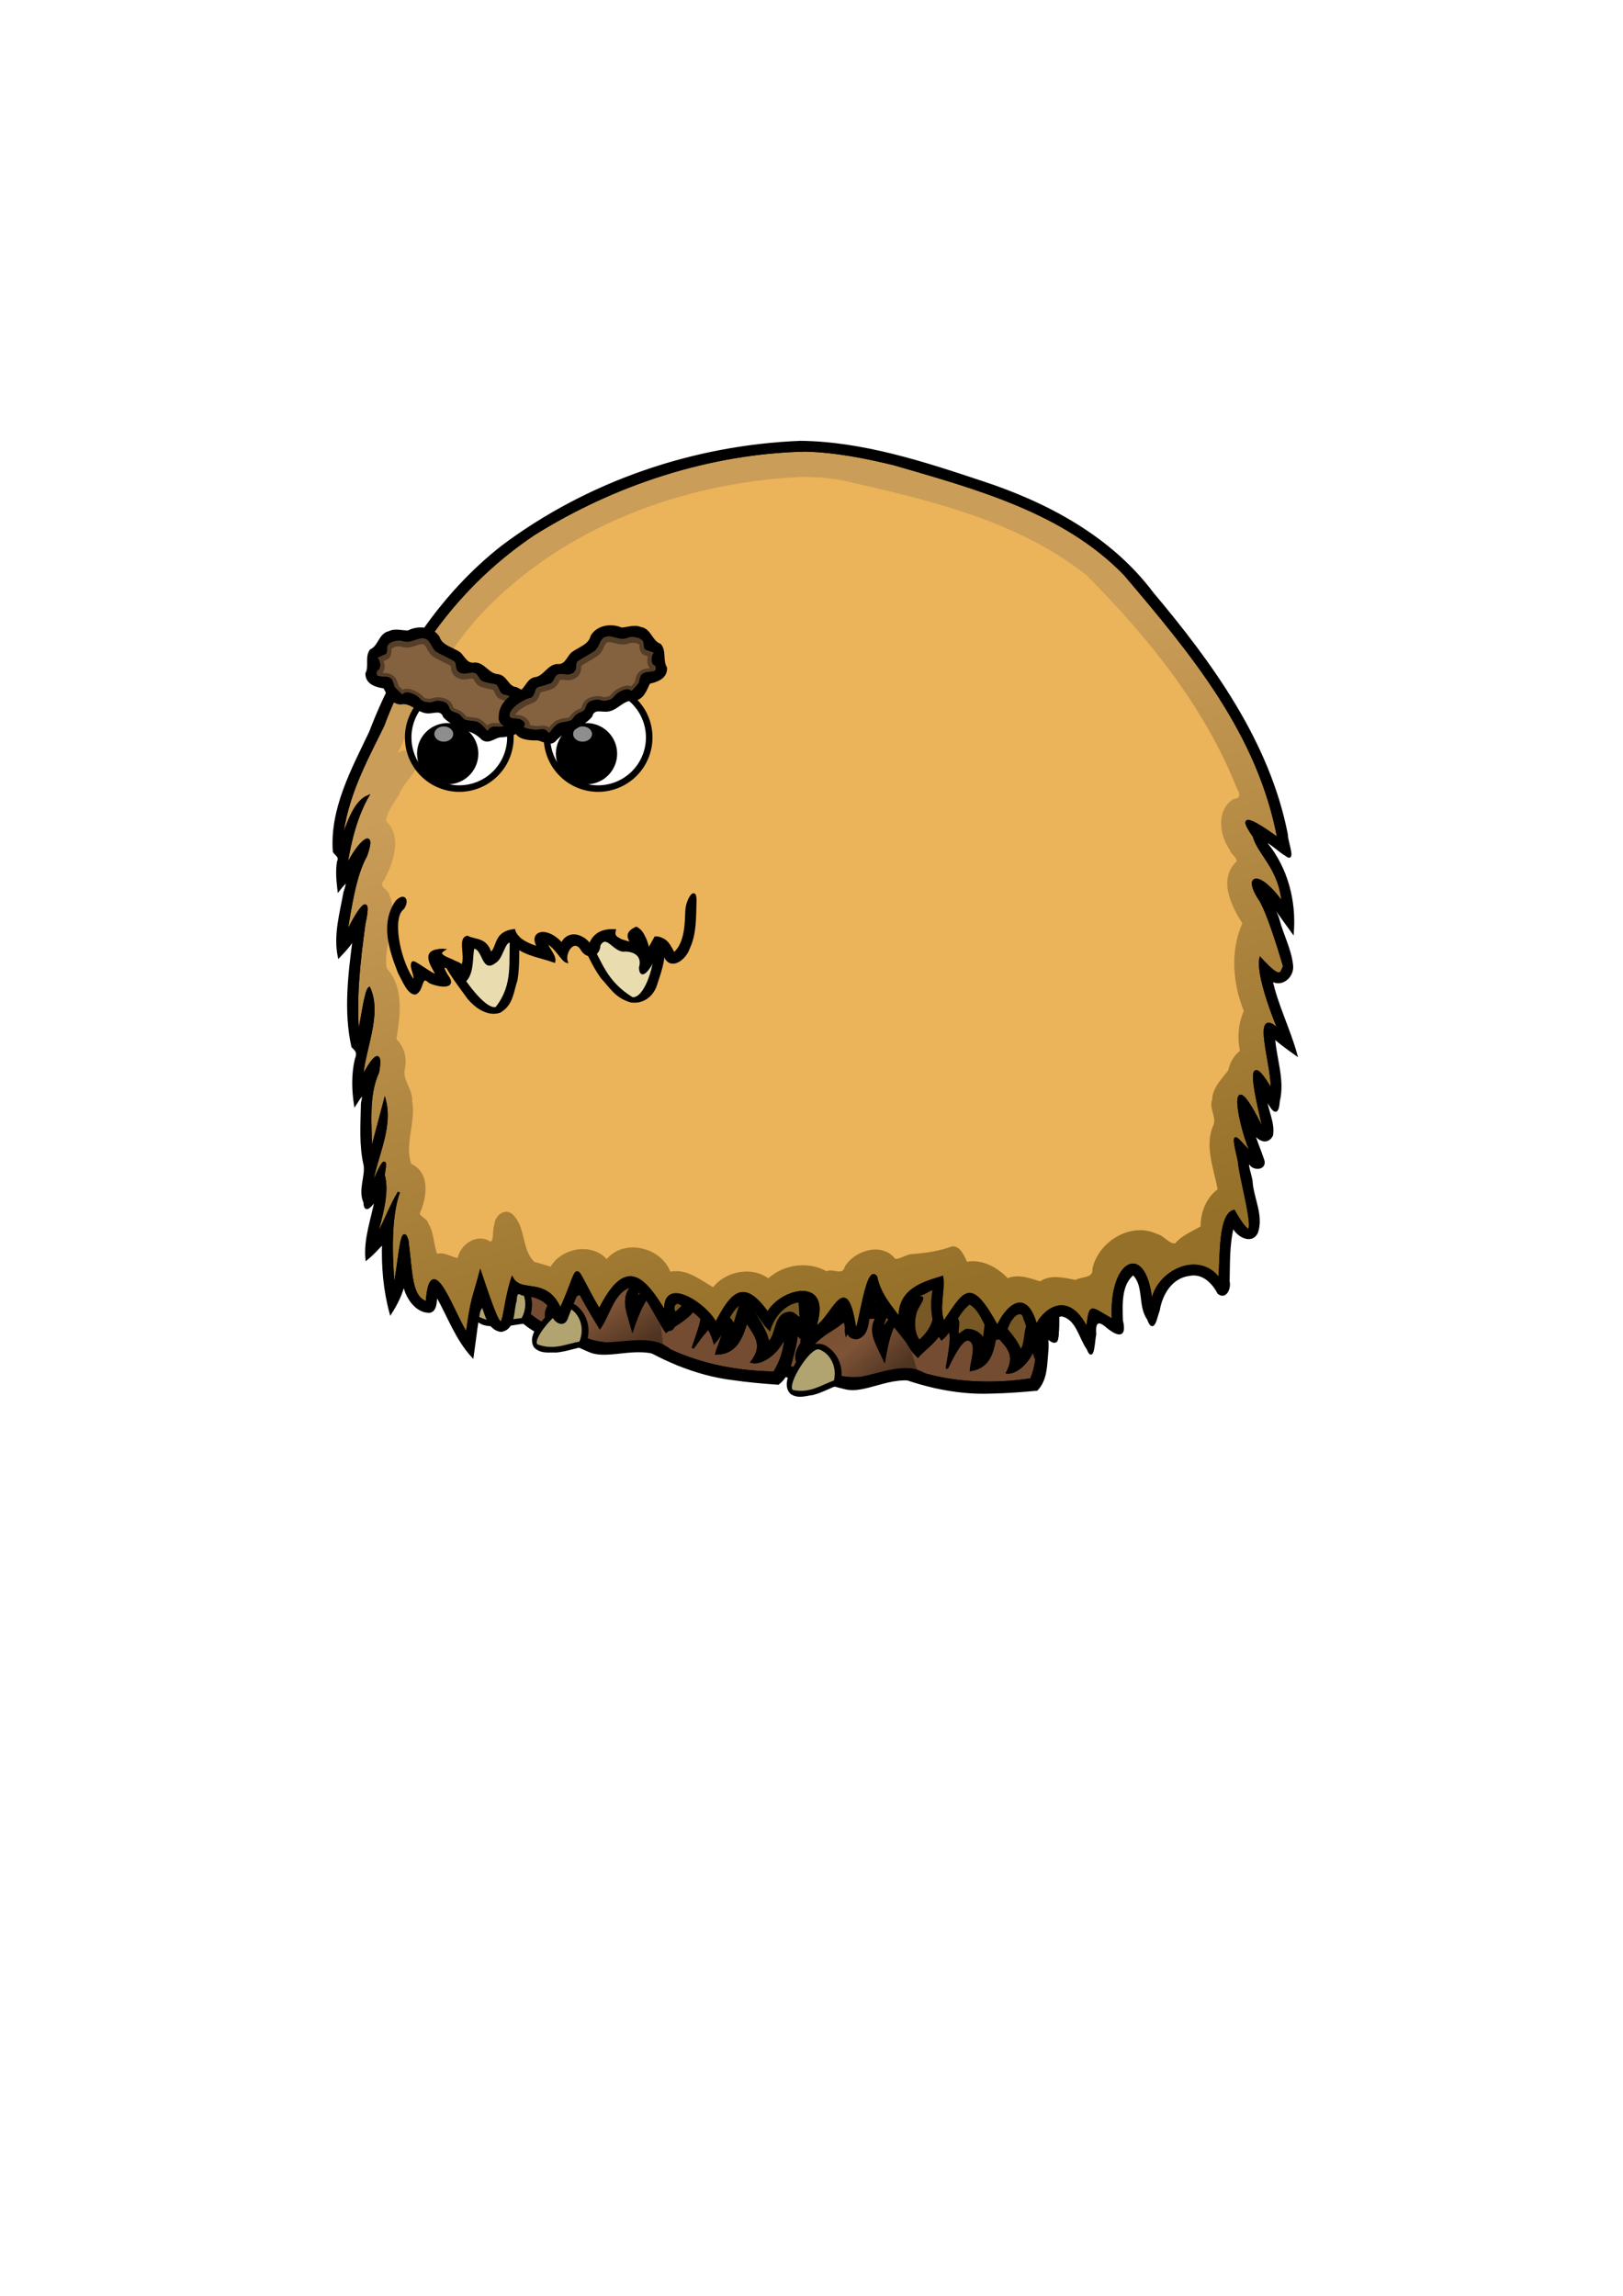 <?xml version="1.0" encoding="UTF-8" standalone="no"?>
<!-- Created with Inkscape (http://www.inkscape.org/) -->
<svg
   xmlns:dc="http://purl.org/dc/elements/1.1/"
   xmlns:cc="http://creativecommons.org/ns#"
   xmlns:rdf="http://www.w3.org/1999/02/22-rdf-syntax-ns#"
   xmlns:svg="http://www.w3.org/2000/svg"
   xmlns="http://www.w3.org/2000/svg"
   xmlns:xlink="http://www.w3.org/1999/xlink"
   xmlns:sodipodi="http://sodipodi.sourceforge.net/DTD/sodipodi-0.dtd"
   xmlns:inkscape="http://www.inkscape.org/namespaces/inkscape"
   width="744.094"
   height="1052.362"
   id="svg2"
   sodipodi:version="0.32"
   inkscape:version="0.46"
   sodipodi:docname="7.svg"
   inkscape:output_extension="org.inkscape.output.svg.inkscape"
   inkscape:export-filename="E:\Documents\Pictures\SMC_youngheart_drafts\big_furball\big_furball_fr07.png"
   inkscape:export-xdpi="51.450001"
   inkscape:export-ydpi="51.450001">
  <defs
     id="defs4">
    <linearGradient
       inkscape:collect="always"
       id="linearGradient3253">
      <stop
         style="stop-color:#ebb35a;stop-opacity:1;"
         offset="0"
         id="stop3255" />
      <stop
         style="stop-color:#ebb35a;stop-opacity:0;"
         offset="1"
         id="stop3257" />
    </linearGradient>
    <linearGradient
       id="linearGradient3717">
      <stop
         style="stop-color:#957028;stop-opacity:1;"
         offset="0"
         id="stop3719" />
      <stop
         style="stop-color:#ca9d58;stop-opacity:1;"
         offset="1"
         id="stop3721" />
    </linearGradient>
    <linearGradient
       id="linearGradient3651">
      <stop
         id="stop3653"
         offset="0"
         style="stop-color:#cb9e9e;stop-opacity:1;" />
      <stop
         id="stop3655"
         offset="1"
         style="stop-color:#997171;stop-opacity:1;" />
    </linearGradient>
    <linearGradient
       id="linearGradient3639">
      <stop
         style="stop-color:#bc8383;stop-opacity:1;"
         offset="0"
         id="stop3641" />
      <stop
         style="stop-color:#715151;stop-opacity:1;"
         offset="1"
         id="stop3643" />
    </linearGradient>
    <linearGradient
       id="linearGradient3620">
      <stop
         id="stop3622"
         offset="0"
         style="stop-color:#7b5134;stop-opacity:1;" />
      <stop
         style="stop-color:#7e5336;stop-opacity:1;"
         offset="0.256"
         id="stop3624" />
      <stop
         id="stop3626"
         offset="1"
         style="stop-color:#4f3422;stop-opacity:1;" />
    </linearGradient>
    <filter
       inkscape:collect="always"
       id="filter3347">
      <feGaussianBlur
         inkscape:collect="always"
         stdDeviation="1.708"
         id="feGaussianBlur3349" />
    </filter>
    <filter
       inkscape:collect="always"
       id="filter3300">
      <feGaussianBlur
         inkscape:collect="always"
         stdDeviation="0.739"
         id="feGaussianBlur3302" />
    </filter>
    <filter
       inkscape:collect="always"
       id="filter3427">
      <feGaussianBlur
         inkscape:collect="always"
         stdDeviation="0.823"
         id="feGaussianBlur3429" />
    </filter>
    <clipPath
       clipPathUnits="userSpaceOnUse"
       id="clipPath3688">
      <path
         style="fill:#000000;fill-rule:evenodd;stroke:#000000;stroke-width:1px;stroke-linecap:butt;stroke-linejoin:miter;stroke-opacity:1"
         d="M 119.969,722.259 C 109.78,657.483 43.329,563.472 0.401,570.255 C -58.057,579.491 -22.478,689.776 8.088,750.084"
         id="path3690" />
    </clipPath>
    <clipPath
       clipPathUnits="userSpaceOnUse"
       id="clipPath3692">
      <path
         style="fill:#000000;fill-rule:evenodd;stroke:#000000;stroke-width:1px;stroke-linecap:butt;stroke-linejoin:miter;stroke-opacity:1"
         d="M 179.587,747.361 C 192.377,673.454 146.723,555.389 90.7,553.929 C 14.41,551.94 15.296,681.583 29.59,754.801"
         id="path3694" />
    </clipPath>
    <filter
       inkscape:collect="always"
       id="filter3667">
      <feGaussianBlur
         inkscape:collect="always"
         stdDeviation="13.606"
         id="feGaussianBlur3669" />
    </filter>
    <linearGradient
       inkscape:collect="always"
       xlink:href="#linearGradient3620"
       id="linearGradient3827"
       gradientUnits="userSpaceOnUse"
       x1="233.542"
       y1="695.644"
       x2="252.108"
       y2="712.317" />
    <linearGradient
       inkscape:collect="always"
       xlink:href="#linearGradient3620"
       id="linearGradient2621"
       gradientUnits="userSpaceOnUse"
       x1="233.542"
       y1="695.644"
       x2="252.108"
       y2="712.317" />
    <linearGradient
       inkscape:collect="always"
       xlink:href="#linearGradient3639"
       id="linearGradient7434"
       gradientUnits="userSpaceOnUse"
       x1="262.857"
       y1="760.219"
       x2="312.143"
       y2="700.221" />
    <linearGradient
       inkscape:collect="always"
       xlink:href="#linearGradient3651"
       id="linearGradient7436"
       gradientUnits="userSpaceOnUse"
       gradientTransform="matrix(0.304,0.465,-0.953,0.148,912.586,513.419)"
       x1="282.336"
       y1="747.317"
       x2="247.77"
       y2="702.179" />
    <linearGradient
       inkscape:collect="always"
       xlink:href="#linearGradient3717"
       id="linearGradient3232"
       gradientUnits="userSpaceOnUse"
       gradientTransform="translate(0,2)"
       x1="361.262"
       y1="609.955"
       x2="285.84"
       y2="341.386" />
    <linearGradient
       inkscape:collect="always"
       xlink:href="#linearGradient3253"
       id="linearGradient3259"
       x1="232.143"
       y1="423.082"
       x2="232.143"
       y2="418.107"
       gradientUnits="userSpaceOnUse" />
    <clipPath
       clipPathUnits="userSpaceOnUse"
       id="clipPath3273">
      <path
         inkscape:export-ydpi="69.898193"
         inkscape:export-xdpi="69.898193"
         inkscape:export-filename="E:\Documents\Pictures\SMC_youngheart_drafts\big_furball3.png"
         sodipodi:nodetypes="cccccccccccccccccccccccccccccccscccccccccccccsccccccccccc"
         id="path3275"
         d="M -130.714,206.505 C -174.613,207.454 -218.272,221.75 -255.397,244.98 C -286.845,266.14 -311.152,297.025 -324.318,332.589 C -332.523,349.428 -341.189,364.668 -343.571,385.791 C -340.373,376.763 -337.249,367.55 -331.429,365.076 C -336.13,373.293 -339.421,384.33 -341.429,397.934 C -335.737,385.677 -327.315,378.731 -332.175,392.251 C -337.042,400.818 -339.179,414.845 -341.429,428.648 C -336.739,418.733 -329.168,406.463 -332.974,423.571 C -335.299,440.679 -337.311,457.801 -335.714,475.076 C -334.048,466.812 -332.381,453.943 -330.714,452.934 C -325.064,465.315 -333.552,481.736 -333.954,494.117 C -328.916,484.168 -324.658,480.14 -326.666,491.42 C -331.814,502.82 -329.823,516.005 -330,528.648 C -327.857,520.553 -325.714,512.457 -323.571,504.362 C -320.043,518.172 -328.717,531.981 -329.964,545.791 C -328.541,540.307 -321.39,524.705 -324.142,538.502 C -321.67,546.79 -325.371,558.01 -327.77,567.515 C -323.723,560.849 -321.19,553.172 -317.143,546.505 C -321.291,558.002 -320.69,576.168 -319.495,590.336 C -317.139,582.737 -316.215,558.667 -313.225,568.626 C -311.188,584.443 -311.76,594.66 -304.336,597.01 C -302.472,570.37 -291.472,603.915 -285.966,611.455 C -283.726,594.732 -283.145,596.003 -279.774,583.249 C -266.981,621.324 -271.252,604.613 -265.158,585.9 C -261.043,593.489 -249.435,585.195 -243.077,600.298 C -232.609,577.595 -239.013,577.371 -225.229,600.474 C -213.429,576.93 -205.443,584.131 -194.895,601.788 C -196.693,584.092 -175.694,598.217 -171.836,606.706 C -164.424,592.526 -159.121,586.269 -148.003,601.946 C -142.489,591.163 -118.186,584.69 -126.406,608.573 C -118.085,604.314 -112.315,581.027 -107.975,608.565 C -106.775,616.18 -102.973,578.556 -98.32,585.322 C -96.588,593.386 -91.734,598.748 -87.5,604.362 C -88.115,590.831 -76.048,587.892 -68.03,585.408 C -67.094,591.837 -70.21,599.781 -67.336,606.209 C -57.67,592.13 -55.388,585.051 -42.704,608.168 C -39.301,600.188 -29.769,589.163 -24.865,607.927 C -22.511,601.861 -10.844,590.337 -1.618,609.124 C 0.074,597.21 -0.817,598.971 10.26,605.187 C 8.449,577.15 26.056,568.27 28.045,599.009 C 28.062,584.032 49.215,572.437 59.148,586.549 C 59.764,574.182 59.308,556.712 65.714,555.076 C 80.591,580.906 68.511,541.063 68.012,532.244 C 64.264,516.119 66.192,521.527 74.286,529.362 C 68.634,519.2 60.993,481.068 79.104,518.176 C 82.036,524.181 65.83,470.724 82.871,499.639 C 84.45,490.945 72.984,459.188 86.566,472.53 C 81.27,460.092 76.663,445.311 77.857,439.362 C 86.855,449.026 87.131,446.937 88.716,442.842 C 81.638,418.808 78.25,413.357 77.768,412.621 C 69.595,400.45 77.784,399.259 88.097,414.226 C 87.001,398.081 76.825,391.251 74.915,383.421 C 66.592,371.774 74.651,376.199 86.119,384.534 C 77.094,336.183 46.515,299.606 15.734,263.368 C -12.092,234.479 -52.773,223.642 -90.092,212.775 C -103.412,209.551 -116.977,206.882 -130.714,206.505 z"
         style="fill:url(#linearGradient3277);fill-opacity:1;fill-rule:evenodd;stroke:#000000;stroke-width:1px;stroke-linecap:butt;stroke-linejoin:miter;stroke-opacity:1" />
    </clipPath>
    <linearGradient
       inkscape:collect="always"
       xlink:href="#linearGradient3717"
       id="linearGradient3277"
       gradientUnits="userSpaceOnUse"
       gradientTransform="translate(-500,2)"
       x1="361.262"
       y1="609.955"
       x2="285.84"
       y2="341.386" />
  </defs>
  <sodipodi:namedview
     id="base"
     pagecolor="#000000"
     bordercolor="#666666"
     borderopacity="1.0"
     gridtolerance="10000"
     guidetolerance="10"
     objecttolerance="10"
     inkscape:pageopacity="0"
     inkscape:pageshadow="2"
     inkscape:zoom="0.7"
     inkscape:cx="373.2717"
     inkscape:cy="565.2428"
     inkscape:document-units="px"
     inkscape:current-layer="layer1"
     showgrid="false"
     showguides="true"
     inkscape:guide-bbox="true"
     inkscape:window-width="1152"
     inkscape:window-height="808"
     inkscape:window-x="22"
     inkscape:window-y="30" />
  <g
     inkscape:label="Layer 1"
     inkscape:groupmode="layer"
     id="layer1">
    <rect
       style="opacity:0;fill:#000000;fill-opacity:1;stroke:none;stroke-width:0.25;stroke-linecap:butt;stroke-miterlimit:4;stroke-dasharray:none;stroke-dashoffset:0;stroke-opacity:1"
       id="rect3952"
       width="447.797"
       height="447.797"
       x="149.443"
       y="193.109"
       rx="4.508"
       ry="1.309"
       inkscape:export-filename="E:\Documents\Pictures\SMC_youngheart_drafts\big_furball\big_furball_fr07.png"
       inkscape:export-xdpi="102.9"
       inkscape:export-ydpi="102.9" />
    <g
       id="g3829"
       transform="matrix(1.23,0,0,1.149,41.621,-86.184)"
       inkscape:export-filename="E:\Documents\Pictures\SMC_youngheart_drafts\big_furball\big_furball_fr07.png"
       inkscape:export-xdpi="102.9"
       inkscape:export-ydpi="102.9"
       style="opacity:1">
      <g
         transform="translate(-6.219,-174.511)"
         id="g3831">
        <path
           id="path3833"
           d="M 287.57,764.852 C 280.769,764.857 275.49,770.472 270.764,774.706 C 267.972,777.385 266.93,782.127 271.071,784.136 C 277.935,788.464 286.829,790.262 294.506,786.876 C 298.71,785.647 303.151,784.645 307.51,785.193 C 306.527,779.464 306.774,772.423 304.955,767.444 C 298.97,768.516 293.407,765.246 287.57,764.852 z"
           style="fill:#442612;fill-opacity:1;fill-rule:evenodd;stroke:#000000;stroke-width:0.841px;stroke-linecap:butt;stroke-linejoin:miter;stroke-opacity:1" />
        <path
           d="M 309.202,761.256 C 302.43,768.158 292.57,758.169 283.312,761.553 C 276.71,763.967 265.039,772.724 264.45,779.728 C 263.839,787.001 275.828,791.035 282.917,792.772 C 290.999,794.752 301.385,785.498 312.717,790.838 M 288.072,764.906 C 281.271,764.911 275.993,770.526 271.267,774.76 C 268.475,777.439 267.432,782.181 271.573,784.19 C 278.437,788.518 287.331,790.316 295.008,786.93 C 299.213,785.701 303.654,784.699 308.012,785.247 C 307.029,779.518 307.276,772.477 305.457,767.498 C 299.472,768.57 293.909,765.3 288.072,764.906 z"
           style="fill:#000000;fill-rule:evenodd;stroke:#000000;stroke-width:0.841px;stroke-linecap:butt;stroke-linejoin:miter;stroke-opacity:1"
           id="path3835" />
      </g>
      <path
         style="fill:#744c32;fill-opacity:1;fill-rule:evenodd;stroke:#000000;stroke-width:0.841px;stroke-linecap:butt;stroke-linejoin:miter;stroke-opacity:1"
         d="M 308.895,548.137 C 310.102,563.203 312.438,580.522 303.304,593.706 C 295.479,601.536 283.408,596.873 274.114,595.094 C 264.792,592.784 256.784,599.831 251.53,606.653 C 247.724,613.287 256.484,618.554 261.768,620.765 C 274.309,625.114 286.757,612.947 299.366,618.647 C 314.875,626.766 333.713,628.039 350.513,625.277 C 354.262,615.512 353.316,603.717 346.054,595.695 C 340.555,588.391 338.542,579.182 340.201,570.172 C 340.785,563.601 342.086,557.124 343.538,550.698 C 331.99,549.844 320.443,548.99 308.895,548.137 z"
         id="path3837" />
      <path
         id="path3839"
         style="fill:#000000;fill-rule:evenodd;stroke:#000000;stroke-width:0.841px;stroke-linecap:butt;stroke-linejoin:miter;stroke-opacity:1"
         d="M 304.344,543.769 C 306.022,557.136 307.365,571.028 303.845,584.21 C 302.564,589.279 298.643,594.397 292.887,594.079 C 283.643,594.34 274.806,589.427 265.545,591.123 C 258.071,593.91 251.224,599.245 247.287,606.245 C 244.273,611.571 248.603,617.266 252.912,620.238 C 258.312,624.204 265.153,627.308 271.954,625.402 C 279.47,624.128 286.748,620.429 294.507,621.242 C 307.44,627.18 321.51,631.211 335.86,630.544 C 341.457,630.434 347.04,629.97 352.609,629.418 C 356.227,625.34 356.025,619.318 356.495,614.17 C 357.006,608.262 355.672,602.237 352.078,597.44 C 347.866,591.496 343.285,584.981 343.822,577.316 C 343.966,567.079 346.104,556.989 348.529,547.082 C 333.801,545.977 319.073,544.873 304.344,543.769 z M 308.895,548.137 C 309.999,562.24 312.115,577.487 305.241,590.544 C 302.359,597.38 293.928,598.952 287.319,597.797 C 279.898,597.211 272.442,592.836 265.025,595.64 C 259.194,597.986 254.135,602.513 250.96,607.88 C 249.278,613.117 254.525,617.031 258.535,619.21 C 265.663,623.772 274.296,621.084 281.715,618.868 C 288.146,616.859 295.575,615.954 301.568,619.744 C 316.736,626.854 334.143,627.925 350.513,625.277 C 354.47,615.289 353.056,602.986 345.548,595.005 C 339.945,587.395 338.613,577.446 340.384,568.326 C 341.03,562.386 342.222,556.522 343.538,550.698 C 331.99,549.844 320.443,548.99 308.895,548.137 z" />
      <g
         inkscape:export-ydpi="90"
         inkscape:export-xdpi="90"
         inkscape:export-filename="E:\Documents\Pictures\SMC_youngheart_drafts\big_furball.png"
         transform="matrix(0.167,0.459,-0.343,0.125,446.604,516.299)"
         id="g3841">
        <path
           style="fill:none;fill-rule:evenodd;stroke:#000000;stroke-width:1.993px;stroke-linecap:butt;stroke-linejoin:miter;stroke-opacity:1"
           d="M 65.155,592.238 C 57.967,592.743 44.779,590.126 37.376,591.228 C 32.498,597.885 52.357,637.434 58.589,634.664 C 66.865,620.522 64.262,606.38 65.155,592.238 z"
           id="path3843" />
        <path
           style="fill:#000000;fill-rule:evenodd;stroke:#000000;stroke-width:1.993px;stroke-linecap:butt;stroke-linejoin:miter;stroke-opacity:1"
           d="M 37.49,584.05 C 33.42,587.62 32.785,593.69 32.649,597.427 C 34.346,609.051 40.797,619.395 46.243,629.552 C 49.044,634.006 54.576,640.159 60.243,637.77 C 66.161,633.341 66.192,624.996 67.931,618.458 C 69.314,608.578 68.351,598.43 69.118,588.458 C 57.64,576.773 45.927,577.132 37.49,584.05 z"
           id="path3845"
           sodipodi:nodetypes="ccccccc" />
        <path
           id="path3847"
           d="M 65.155,592.238 C 55.218,581.966 43.129,583.656 37.376,591.228 C 32.498,597.885 52.357,637.434 58.589,634.664 C 66.865,620.522 64.262,606.38 65.155,592.238 z"
           style="fill:#b1a471;fill-opacity:1;fill-rule:evenodd;stroke:none;stroke-width:1px;stroke-linecap:butt;stroke-linejoin:miter;stroke-opacity:1"
           sodipodi:nodetypes="cccc" />
      </g>
      <g
         transform="matrix(0.994,0.107,-0.107,0.994,124.79,-111.54)"
         id="g3849">
        <path
           id="path3851"
           d="M 248.75,686.844 C 242.079,690.869 232.314,687.834 227.232,695.109 C 222.457,698.845 215.797,705.07 218.75,711.656 C 227.148,719.776 240.681,719.247 250.188,713.406 C 253.708,711.826 257.501,711.004 261.375,711.094 C 257.875,702.529 254.432,693.951 250.75,685.469 C 250.083,685.927 249.417,686.385 248.75,686.844 z"
           style="fill:url(#linearGradient2621);fill-opacity:1;fill-rule:evenodd;stroke:none;stroke-width:1px;stroke-linecap:butt;stroke-linejoin:miter;stroke-opacity:1;filter:url(#filter3427)" />
        <path
           sodipodi:nodetypes="ccssscccccc"
           d="M 258.216,709.464 C 264.589,709.327 276.334,718.583 264.496,714.484 C 252.658,710.385 243.321,720.696 235.073,719.592 C 227.839,718.623 215.488,715.893 215.318,708.596 C 215.155,701.569 225.823,691.615 232.129,688.51 C 240.972,684.155 247.915,690.177 250.339,678.661 C 252.764,667.145 255.811,683.561 249.622,687.995 C 243.434,692.429 234.276,688.831 229.154,695.37 C 225.044,698.85 218.644,703.647 219.872,709.682 C 225.038,714.843 233.487,716.27 240.372,714.745 C 246.219,712.886 251.843,709.6 258.216,709.464 z"
           style="fill:#000000;fill-opacity:1;fill-rule:evenodd;stroke:#000000;stroke-width:0.841px;stroke-linecap:butt;stroke-linejoin:miter;stroke-opacity:1"
           id="path3853" />
        <g
           inkscape:export-ydpi="90"
           inkscape:export-xdpi="90"
           inkscape:export-filename="E:\Documents\Pictures\SMC_youngheart_drafts\big_furball.png"
           transform="matrix(0.257,0.415,-0.31,0.192,397.164,576.185)"
           id="g3855">
          <path
             style="fill:none;fill-rule:evenodd;stroke:#000000;stroke-width:1.993px;stroke-linecap:butt;stroke-linejoin:miter;stroke-opacity:1"
             d="M 65.155,592.238 C 57.967,592.743 44.779,590.126 37.376,591.228 C 32.498,597.885 52.357,637.434 58.589,634.664 C 66.865,620.522 64.262,606.38 65.155,592.238 z"
             id="path3857" />
          <path
             style="fill:#000000;fill-rule:evenodd;stroke:#000000;stroke-width:1.993px;stroke-linecap:butt;stroke-linejoin:miter;stroke-opacity:1"
             d="M 37.49,584.05 C 33.42,587.62 32.785,593.69 32.649,597.427 C 34.346,609.051 40.797,619.395 46.243,629.552 C 49.044,634.006 54.576,640.159 60.243,637.77 C 66.161,633.341 66.192,624.996 67.931,618.458 C 69.314,608.578 68.351,598.43 69.118,588.458 C 57.64,576.773 45.927,577.132 37.49,584.05 z"
             id="path3859"
             sodipodi:nodetypes="ccccccc" />
          <path
             id="path3861"
             d="M 65.155,592.238 C 55.218,581.966 43.129,583.656 37.376,591.228 C 32.498,597.885 52.357,637.434 58.589,634.664 C 66.865,620.522 64.262,606.38 65.155,592.238 z"
             style="fill:#b1a471;fill-opacity:1;fill-rule:evenodd;stroke:none;stroke-width:1px;stroke-linecap:butt;stroke-linejoin:miter;stroke-opacity:1"
             sodipodi:nodetypes="cccc" />
        </g>
      </g>
      <path
         id="path3863"
         d="M 303.289,583.656 C 289.074,585.373 280.586,601.867 281.578,606.92 C 284.685,597.687 289.295,600.506 295.099,597.8 C 288.894,604.654 292.292,609.477 295.767,617.452 C 296.96,609.735 298.84,601.066 303.394,599.037 C 301.211,605.747 304.903,612.728 308.29,616.148 C 310.541,613.099 318.312,608.1 318.018,601.243 C 321.777,605.641 320.76,610.267 319.068,620.939 C 321.293,616.141 324.722,608.486 327.352,609.459 C 330.9,610.901 328.349,617.594 328.08,621.587 C 335.289,620.27 336.376,613.634 337.292,606.85 C 340.22,611.267 345.717,614.27 341.598,622.559 C 345.344,623.101 352.701,616.316 352.724,605.516 C 352.731,602.282 357.426,611.6 359.716,610.041 C 360.865,609.259 360.463,598.371 360.462,596.603 C 348.422,565.335 364.033,553.901 356.524,547.713 C 342.945,544.785 316.224,543.77 303.092,543.733 C 297.841,547.852 304.724,579.529 303.289,583.656 z"
         style="fill:#785825;fill-opacity:1;fill-rule:evenodd;stroke:#000000;stroke-width:0.841px;stroke-linecap:butt;stroke-linejoin:miter;stroke-opacity:1"
         sodipodi:nodetypes="ccccccccccccsscccc" />
      <path
         d="M 303.289,583.656 C 289.074,585.373 280.586,601.867 281.578,606.92 C 284.685,597.687 289.295,600.506 295.099,597.8 C 288.894,604.654 292.292,609.477 295.767,617.452 C 296.96,609.735 298.84,601.066 303.394,599.037 C 301.211,605.747 304.903,612.728 308.29,616.148 C 310.541,613.099 318.312,608.1 318.018,601.243 C 321.777,605.641 320.76,610.267 319.068,620.939 C 321.293,616.141 324.722,608.486 327.352,609.459 C 330.9,610.901 328.349,617.594 328.08,621.587 C 335.289,620.27 336.376,613.634 337.292,606.85 C 340.22,611.267 345.717,614.27 341.598,622.559 C 345.344,623.101 352.701,616.316 352.724,605.516 C 352.731,602.282 357.426,611.6 359.716,610.041 C 360.865,609.259 360.463,598.371 360.462,596.603 C 348.422,565.335 364.033,553.901 356.524,547.713 C 342.945,544.785 316.224,543.77 303.092,543.733 C 297.841,547.852 304.724,579.529 303.289,583.656 z M 305.468,548.582 C 303.439,560.821 309.137,573.466 306.718,585.582 C 302.998,589.132 296.921,588.127 293.593,592.457 C 289.054,595.856 293.492,594.4 296.312,593.239 C 299.579,592.346 300.855,592.824 299.181,596.709 C 298.223,597.141 297.064,599.105 296.112,601.029 C 295.292,602.686 294.877,605.703 294.621,606.298 C 293.417,608.501 296.632,602.29 299.883,598.718 C 303.341,594.917 306.671,592.299 307.881,593.031 C 312.721,590.809 307.351,596.813 307.281,599.364 C 306.421,602.822 306.766,607.324 308.781,610.02 C 312.759,606.469 315.779,600.981 313.812,595.614 C 317.721,591.291 320.97,598.711 322.937,601.395 C 323.862,602.428 322.653,606.402 323.212,607.349 C 323.543,607.91 325.231,606.097 326.343,605.551 C 329.158,605.353 332.103,607.2 332.812,609.989 C 333.356,605.255 333.909,600.461 334.906,595.739 C 337.833,602.507 344.162,607.11 346.624,614.02 C 349.513,610.066 346.888,601.968 352.624,600.739 C 354.836,600.089 357.675,604.695 356.562,600.426 C 354.247,588.776 349.534,576.829 352.511,564.753 C 352.944,560.375 354.85,555.538 354.218,551.364 C 338.355,548.738 321.833,547.957 305.593,547.832 L 305.468,548.582 z"
         style="fill:#000000;fill-rule:evenodd;stroke:#000000;stroke-width:0.841px;stroke-linecap:butt;stroke-linejoin:miter;stroke-opacity:1"
         id="path3865" />
    </g>
    <g
       transform="matrix(1.214,0.2,-0.187,1.134,46.374,-150.025)"
       id="g3789"
       inkscape:export-filename="E:\Documents\Pictures\SMC_youngheart_drafts\big_furball\big_furball_fr07.png"
       inkscape:export-xdpi="102.9"
       inkscape:export-ydpi="102.9"
       style="opacity:1">
      <g
         id="g3791"
         transform="translate(-6.219,-174.511)">
        <path
           style="fill:#442612;fill-opacity:1;fill-rule:evenodd;stroke:#000000;stroke-width:0.841px;stroke-linecap:butt;stroke-linejoin:miter;stroke-opacity:1"
           d="M 287.57,764.852 C 280.769,764.857 275.49,770.472 270.764,774.706 C 267.972,777.385 266.93,782.127 271.071,784.136 C 277.935,788.464 286.829,790.262 294.506,786.876 C 298.71,785.647 303.151,784.645 307.51,785.193 C 306.527,779.464 306.774,772.423 304.955,767.444 C 298.97,768.516 293.407,765.246 287.57,764.852 z"
           id="path3793" />
        <path
           id="path3795"
           style="fill:#000000;fill-rule:evenodd;stroke:#000000;stroke-width:0.841px;stroke-linecap:butt;stroke-linejoin:miter;stroke-opacity:1"
           d="M 309.202,761.256 C 302.43,768.158 292.57,758.169 283.312,761.553 C 276.71,763.967 265.039,772.724 264.45,779.728 C 263.839,787.001 275.828,791.035 282.917,792.772 C 290.999,794.752 301.385,785.498 312.717,790.838 M 288.072,764.906 C 281.271,764.911 275.993,770.526 271.267,774.76 C 268.475,777.439 267.432,782.181 271.573,784.19 C 278.437,788.518 287.331,790.316 295.008,786.93 C 299.213,785.701 303.654,784.699 308.012,785.247 C 307.029,779.518 307.276,772.477 305.457,767.498 C 299.472,768.57 293.909,765.3 288.072,764.906 z" />
      </g>
      <path
         id="path3797"
         d="M 308.895,548.137 C 310.102,563.203 312.438,580.522 303.304,593.706 C 295.479,601.536 283.408,596.873 274.114,595.094 C 264.792,592.784 256.784,599.831 251.53,606.653 C 247.724,613.287 256.484,618.554 261.768,620.765 C 274.309,625.114 286.757,612.947 299.366,618.647 C 314.875,626.766 333.713,628.039 350.513,625.277 C 354.262,615.512 353.316,603.717 346.054,595.695 C 340.555,588.391 338.542,579.182 340.201,570.172 C 340.785,563.601 342.086,557.124 343.538,550.698 C 331.99,549.844 320.443,548.99 308.895,548.137 z"
         style="fill:#744c32;fill-opacity:1;fill-rule:evenodd;stroke:#000000;stroke-width:0.841px;stroke-linecap:butt;stroke-linejoin:miter;stroke-opacity:1" />
      <path
         d="M 304.344,543.769 C 306.022,557.136 307.365,571.028 303.845,584.21 C 302.564,589.279 298.643,594.397 292.887,594.079 C 283.643,594.34 274.806,589.427 265.545,591.123 C 258.071,593.91 251.224,599.245 247.287,606.245 C 244.273,611.571 248.603,617.266 252.912,620.238 C 258.312,624.204 265.153,627.308 271.954,625.402 C 279.47,624.128 286.748,620.429 294.507,621.242 C 307.44,627.18 321.51,631.211 335.86,630.544 C 341.457,630.434 347.04,629.97 352.609,629.418 C 356.227,625.34 356.025,619.318 356.495,614.17 C 357.006,608.262 355.672,602.237 352.078,597.44 C 347.866,591.496 343.285,584.981 343.822,577.316 C 343.966,567.079 346.104,556.989 348.529,547.082 C 333.801,545.977 319.073,544.873 304.344,543.769 z M 308.895,548.137 C 309.999,562.24 312.115,577.487 305.241,590.544 C 302.359,597.38 293.928,598.952 287.319,597.797 C 279.898,597.211 272.442,592.836 265.025,595.64 C 259.194,597.986 254.135,602.513 250.96,607.88 C 249.278,613.117 254.525,617.031 258.535,619.21 C 265.663,623.772 274.296,621.084 281.715,618.868 C 288.146,616.859 295.575,615.954 301.568,619.744 C 316.736,626.854 334.143,627.925 350.513,625.277 C 354.47,615.289 353.056,602.986 345.548,595.005 C 339.945,587.395 338.613,577.446 340.384,568.326 C 341.03,562.386 342.222,556.522 343.538,550.698 C 331.99,549.844 320.443,548.99 308.895,548.137 z"
         style="fill:#000000;fill-rule:evenodd;stroke:#000000;stroke-width:0.841px;stroke-linecap:butt;stroke-linejoin:miter;stroke-opacity:1"
         id="path3799" />
      <g
         id="g3801"
         transform="matrix(0.167,0.459,-0.343,0.125,446.604,516.299)"
         inkscape:export-filename="E:\Documents\Pictures\SMC_youngheart_drafts\big_furball.png"
         inkscape:export-xdpi="90"
         inkscape:export-ydpi="90">
        <path
           id="path3803"
           d="M 65.155,592.238 C 57.967,592.743 44.779,590.126 37.376,591.228 C 32.498,597.885 52.357,637.434 58.589,634.664 C 66.865,620.522 64.262,606.38 65.155,592.238 z"
           style="fill:none;fill-rule:evenodd;stroke:#000000;stroke-width:1.993px;stroke-linecap:butt;stroke-linejoin:miter;stroke-opacity:1" />
        <path
           sodipodi:nodetypes="ccccccc"
           id="path3805"
           d="M 37.49,584.05 C 33.42,587.62 32.785,593.69 32.649,597.427 C 34.346,609.051 40.797,619.395 46.243,629.552 C 49.044,634.006 54.576,640.159 60.243,637.77 C 66.161,633.341 66.192,624.996 67.931,618.458 C 69.314,608.578 68.351,598.43 69.118,588.458 C 57.64,576.773 45.927,577.132 37.49,584.05 z"
           style="fill:#000000;fill-rule:evenodd;stroke:#000000;stroke-width:1.993px;stroke-linecap:butt;stroke-linejoin:miter;stroke-opacity:1" />
        <path
           sodipodi:nodetypes="cccc"
           style="fill:#b1a471;fill-opacity:1;fill-rule:evenodd;stroke:none;stroke-width:1px;stroke-linecap:butt;stroke-linejoin:miter;stroke-opacity:1"
           d="M 65.155,592.238 C 55.218,581.966 43.129,583.656 37.376,591.228 C 32.498,597.885 52.357,637.434 58.589,634.664 C 66.865,620.522 64.262,606.38 65.155,592.238 z"
           id="path3807" />
      </g>
      <g
         id="g3809"
         transform="matrix(0.994,0.107,-0.107,0.994,124.79,-111.54)">
        <path
           style="fill:url(#linearGradient3827);fill-opacity:1;fill-rule:evenodd;stroke:none;stroke-width:1px;stroke-linecap:butt;stroke-linejoin:miter;stroke-opacity:1;filter:url(#filter3427)"
           d="M 248.75,686.844 C 242.079,690.869 232.314,687.834 227.232,695.109 C 222.457,698.845 215.797,705.07 218.75,711.656 C 227.148,719.776 240.681,719.247 250.188,713.406 C 253.708,711.826 257.501,711.004 261.375,711.094 C 257.875,702.529 254.432,693.951 250.75,685.469 C 250.083,685.927 249.417,686.385 248.75,686.844 z"
           id="path3811" />
        <path
           id="path3813"
           style="fill:#000000;fill-opacity:1;fill-rule:evenodd;stroke:#000000;stroke-width:0.841px;stroke-linecap:butt;stroke-linejoin:miter;stroke-opacity:1"
           d="M 258.216,709.464 C 264.589,709.327 276.334,718.583 264.496,714.484 C 252.658,710.385 243.321,720.696 235.073,719.592 C 227.839,718.623 215.488,715.893 215.318,708.596 C 215.155,701.569 225.823,691.615 232.129,688.51 C 240.972,684.155 247.915,690.177 250.339,678.661 C 252.764,667.145 255.811,683.561 249.622,687.995 C 243.434,692.429 234.276,688.831 229.154,695.37 C 225.044,698.85 218.644,703.647 219.872,709.682 C 225.038,714.843 233.487,716.27 240.372,714.745 C 246.219,712.886 251.843,709.6 258.216,709.464 z"
           sodipodi:nodetypes="ccssscccccc" />
        <g
           id="g3815"
           transform="matrix(0.257,0.415,-0.31,0.192,397.164,576.185)"
           inkscape:export-filename="E:\Documents\Pictures\SMC_youngheart_drafts\big_furball.png"
           inkscape:export-xdpi="90"
           inkscape:export-ydpi="90">
          <path
             id="path3817"
             d="M 65.155,592.238 C 57.967,592.743 44.779,590.126 37.376,591.228 C 32.498,597.885 52.357,637.434 58.589,634.664 C 66.865,620.522 64.262,606.38 65.155,592.238 z"
             style="fill:none;fill-rule:evenodd;stroke:#000000;stroke-width:1.993px;stroke-linecap:butt;stroke-linejoin:miter;stroke-opacity:1" />
          <path
             sodipodi:nodetypes="ccccccc"
             id="path3819"
             d="M 37.49,584.05 C 33.42,587.62 32.785,593.69 32.649,597.427 C 34.346,609.051 40.797,619.395 46.243,629.552 C 49.044,634.006 54.576,640.159 60.243,637.77 C 66.161,633.341 66.192,624.996 67.931,618.458 C 69.314,608.578 68.351,598.43 69.118,588.458 C 57.64,576.773 45.927,577.132 37.49,584.05 z"
             style="fill:#000000;fill-rule:evenodd;stroke:#000000;stroke-width:1.993px;stroke-linecap:butt;stroke-linejoin:miter;stroke-opacity:1" />
          <path
             sodipodi:nodetypes="cccc"
             style="fill:#b1a471;fill-opacity:1;fill-rule:evenodd;stroke:none;stroke-width:1px;stroke-linecap:butt;stroke-linejoin:miter;stroke-opacity:1"
             d="M 65.155,592.238 C 55.218,581.966 43.129,583.656 37.376,591.228 C 32.498,597.885 52.357,637.434 58.589,634.664 C 66.865,620.522 64.262,606.38 65.155,592.238 z"
             id="path3821" />
        </g>
      </g>
      <path
         sodipodi:nodetypes="ccccccccccccsscccc"
         style="fill:#785825;fill-opacity:1;fill-rule:evenodd;stroke:#000000;stroke-width:0.841px;stroke-linecap:butt;stroke-linejoin:miter;stroke-opacity:1"
         d="M 303.289,583.656 C 289.074,585.373 280.586,601.867 281.578,606.92 C 284.685,597.687 289.295,600.506 295.099,597.8 C 288.894,604.654 292.292,609.477 295.767,617.452 C 296.96,609.735 298.84,601.066 303.394,599.037 C 301.211,605.747 304.903,612.728 308.29,616.148 C 310.541,613.099 318.312,608.1 318.018,601.243 C 321.777,605.641 320.76,610.267 319.068,620.939 C 321.293,616.141 324.722,608.486 327.352,609.459 C 330.9,610.901 328.349,617.594 328.08,621.587 C 335.289,620.27 336.376,613.634 337.292,606.85 C 340.22,611.267 345.717,614.27 341.598,622.559 C 345.344,623.101 352.701,616.316 352.724,605.516 C 352.731,602.282 357.426,611.6 359.716,610.041 C 360.865,609.259 360.463,598.371 360.462,596.603 C 348.422,565.335 364.033,553.901 356.524,547.713 C 342.945,544.785 316.224,543.77 303.092,543.733 C 297.841,547.852 304.724,579.529 303.289,583.656 z"
         id="path3823" />
      <path
         id="path3825"
         style="fill:#000000;fill-rule:evenodd;stroke:#000000;stroke-width:0.841px;stroke-linecap:butt;stroke-linejoin:miter;stroke-opacity:1"
         d="M 303.289,583.656 C 289.074,585.373 280.586,601.867 281.578,606.92 C 284.685,597.687 289.295,600.506 295.099,597.8 C 288.894,604.654 292.292,609.477 295.767,617.452 C 296.96,609.735 298.84,601.066 303.394,599.037 C 301.211,605.747 304.903,612.728 308.29,616.148 C 310.541,613.099 318.312,608.1 318.018,601.243 C 321.777,605.641 320.76,610.267 319.068,620.939 C 321.293,616.141 324.722,608.486 327.352,609.459 C 330.9,610.901 328.349,617.594 328.08,621.587 C 335.289,620.27 336.376,613.634 337.292,606.85 C 340.22,611.267 345.717,614.27 341.598,622.559 C 345.344,623.101 352.701,616.316 352.724,605.516 C 352.731,602.282 357.426,611.6 359.716,610.041 C 360.865,609.259 360.463,598.371 360.462,596.603 C 348.422,565.335 364.033,553.901 356.524,547.713 C 342.945,544.785 316.224,543.77 303.092,543.733 C 297.841,547.852 304.724,579.529 303.289,583.656 z M 305.468,548.582 C 303.439,560.821 309.137,573.466 306.718,585.582 C 302.998,589.132 296.921,588.127 293.593,592.457 C 289.054,595.856 293.492,594.4 296.312,593.239 C 299.579,592.346 300.855,592.824 299.181,596.709 C 298.223,597.141 297.064,599.105 296.112,601.029 C 295.292,602.686 294.877,605.703 294.621,606.298 C 293.417,608.501 296.632,602.29 299.883,598.718 C 303.341,594.917 306.671,592.299 307.881,593.031 C 312.721,590.809 307.351,596.813 307.281,599.364 C 306.421,602.822 306.766,607.324 308.781,610.02 C 312.759,606.469 315.779,600.981 313.812,595.614 C 317.721,591.291 320.97,598.711 322.937,601.395 C 323.862,602.428 322.653,606.402 323.212,607.349 C 323.543,607.91 325.231,606.097 326.343,605.551 C 329.158,605.353 332.103,607.2 332.812,609.989 C 333.356,605.255 333.909,600.461 334.906,595.739 C 337.833,602.507 344.162,607.11 346.624,614.02 C 349.513,610.066 346.888,601.968 352.624,600.739 C 354.836,600.089 357.675,604.695 356.562,600.426 C 354.247,588.776 349.534,576.829 352.511,564.753 C 352.944,560.375 354.85,555.538 354.218,551.364 C 338.355,548.738 321.833,547.957 305.593,547.832 L 305.468,548.582 z" />
    </g>
    <g
       id="g3279"
       inkscape:export-filename="E:\Documents\Pictures\SMC_youngheart_drafts\big_furball\big_furball_fr07.png"
       inkscape:export-xdpi="102.9"
       inkscape:export-ydpi="102.9">
      <path
         inkscape:export-ydpi="69.898193"
         inkscape:export-xdpi="69.898193"
         inkscape:export-filename="E:\Documents\Pictures\SMC_youngheart_drafts\big_furball3.png"
         sodipodi:nodetypes="cccccccccccccccccccccccccccccccscccccccccccccsccccccccccc"
         id="path2386"
         d="M 369.286,206.505 C 325.387,207.454 281.728,221.75 244.603,244.98 C 213.155,266.14 188.848,297.025 175.682,332.589 C 167.477,349.428 158.811,364.668 156.429,385.791 C 159.627,376.763 162.751,367.55 168.571,365.076 C 163.87,373.293 160.579,384.33 158.571,397.934 C 164.263,385.677 172.685,378.731 167.825,392.251 C 162.958,400.818 160.821,414.845 158.571,428.648 C 163.261,418.733 170.832,406.463 167.026,423.571 C 164.701,440.679 162.689,457.801 164.286,475.076 C 165.952,466.812 167.619,453.943 169.286,452.934 C 174.936,465.315 166.448,481.736 166.046,494.117 C 171.084,484.168 175.342,480.14 173.334,491.42 C 168.186,502.82 170.177,516.005 170,528.648 C 172.143,520.553 174.286,512.457 176.429,504.362 C 179.957,518.172 171.283,531.981 170.036,545.791 C 171.459,540.307 178.61,524.705 175.858,538.502 C 178.33,546.79 174.629,558.01 172.23,567.515 C 176.277,560.849 178.81,553.172 182.857,546.505 C 178.709,558.002 179.31,576.168 180.505,590.336 C 182.861,582.737 183.785,558.667 186.775,568.626 C 188.812,584.443 188.24,594.66 195.664,597.01 C 197.528,570.37 208.528,603.915 214.034,611.455 C 216.274,594.732 216.855,596.003 220.226,583.249 C 233.019,621.324 228.748,604.613 234.842,585.9 C 238.957,593.489 250.565,585.195 256.923,600.298 C 267.391,577.595 260.987,577.371 274.771,600.474 C 286.571,576.93 294.557,584.131 305.105,601.788 C 303.307,584.092 324.306,598.217 328.164,606.706 C 335.576,592.526 340.879,586.269 351.997,601.946 C 357.511,591.163 381.814,584.69 373.594,608.573 C 381.915,604.314 387.685,581.027 392.025,608.565 C 393.225,616.18 397.027,578.556 401.68,585.322 C 403.412,593.386 408.266,598.748 412.5,604.362 C 411.885,590.831 423.952,587.892 431.97,585.408 C 432.906,591.837 429.79,599.781 432.664,606.209 C 442.33,592.13 444.612,585.051 457.296,608.168 C 460.699,600.188 470.231,589.163 475.135,607.927 C 477.489,601.861 489.156,590.337 498.382,609.124 C 500.074,597.21 499.183,598.971 510.26,605.187 C 508.449,577.15 526.056,568.27 528.045,599.009 C 528.062,584.032 549.215,572.437 559.148,586.549 C 559.764,574.182 559.308,556.712 565.714,555.076 C 580.591,580.906 568.511,541.063 568.012,532.244 C 564.264,516.119 566.192,521.527 574.286,529.362 C 568.634,519.2 560.993,481.068 579.104,518.176 C 582.036,524.181 565.83,470.724 582.871,499.639 C 584.45,490.945 572.984,459.188 586.566,472.53 C 581.27,460.092 576.663,445.311 577.857,439.362 C 586.855,449.026 587.131,446.937 588.716,442.842 C 581.638,418.808 578.25,413.357 577.768,412.621 C 569.595,400.45 577.784,399.259 588.097,414.226 C 587.001,398.081 576.825,391.251 574.915,383.421 C 566.592,371.774 574.651,376.199 586.119,384.534 C 577.094,336.183 546.515,299.606 515.734,263.368 C 487.908,234.479 447.227,223.642 409.908,212.775 C 396.588,209.551 383.023,206.882 369.286,206.505 z"
         style="fill:url(#linearGradient3232);fill-opacity:1;fill-rule:evenodd;stroke:#000000;stroke-width:1px;stroke-linecap:butt;stroke-linejoin:miter;stroke-opacity:1" />
      <path
         transform="translate(500,0)"
         clip-path="url(#clipPath3273)"
         style="fill:#ebb35a;fill-opacity:1;fill-rule:evenodd;stroke:none;stroke-width:1px;stroke-linecap:butt;stroke-linejoin:miter;stroke-opacity:1;filter:url(#filter3667)"
         d="M -133.188,218.625 C -187.128,221.23 -241.709,241.569 -279.125,281.125 C -296.266,299.455 -307.542,322.483 -317.656,345.281 C -314.087,342.373 -306.383,343.771 -308.094,349.531 C -309.689,355.023 -314.761,358.49 -316.844,363.785 C -318.989,367.727 -322.717,371.985 -323,376.375 C -315.318,383.862 -319.794,395.432 -323.938,403.531 C -326.927,406.485 -321.981,407.491 -321.469,410.312 C -316.711,421.209 -324.569,432.792 -322.719,443.875 C -314.666,452.458 -316.561,465.727 -318.281,476.344 C -314.734,479.853 -313.341,484.671 -314.344,489.594 C -315.721,495.149 -310.664,499.229 -311.031,504.781 C -309.266,514.436 -314.621,524.251 -311.469,533.5 C -302.709,537.376 -304.191,548.861 -307.5,556.062 C -307.562,557.683 -304.031,558.585 -303.625,560.844 C -300.991,564.946 -301.22,570.842 -299.594,574.719 C -296.329,573.75 -292.52,576.403 -290.219,576.656 C -288.73,570.246 -281.396,565.175 -275.25,569.094 C -273.36,569.098 -274.414,563.631 -273.344,561.469 C -273.152,556.854 -267.938,553.127 -264.406,557.219 C -258.961,563.179 -260.734,572.933 -255.062,578.406 C -252.673,579.095 -249.517,579.92 -247.594,580.656 C -242.519,572.007 -228.81,569.483 -221.844,577.156 C -213.857,567.585 -196.898,571.731 -192.688,582.938 C -185.242,581.34 -178.778,586.803 -173.094,590.031 C -167.216,582.701 -155.412,580.36 -147.75,585.969 C -140.629,579.492 -129.287,578.012 -121.062,582.75 C -118.112,581.203 -113.699,585.02 -112.688,580.594 C -108.138,573.095 -95.651,569.321 -89.656,576.938 C -87.615,577.544 -84.156,574.606 -81.312,574.844 C -75.214,574.289 -69.065,573.428 -63.406,571.281 C -59.429,571.254 -57.922,575.958 -56.656,578.344 C -49.579,577.088 -42.558,581.091 -38,585.906 C -33.066,583.815 -27.445,586.085 -23.094,587.344 C -18.278,584.035 -11.956,585.754 -6.938,586.688 C -4.105,585.051 1.307,586.155 0.844,581.531 C 3.622,569.166 18.291,559.927 30.438,565.625 C 33.45,566.27 36.184,570.33 38.75,569.938 C 41.799,566.293 46.953,564.285 50.469,562.125 C 50.364,555.696 53.09,549.06 58.25,545.125 C 56.475,535.649 52.025,524.837 56.406,515.562 C 57.69,511.94 54.219,507.932 55.75,504.062 C 55.872,498.623 60.279,494.422 63.156,490.531 C 63.848,487.084 65.714,483.841 68.5,481.688 C 67.146,475.517 67.778,468.979 70.25,463.406 C 65.132,450.754 63.974,435.894 69.562,423.25 C 64.64,415.4 58.688,403.662 66.281,395.531 C 68.641,393.861 63.99,391.556 63.75,389.406 C 58.927,382.646 57.577,371.07 65.594,366.25 C 69.329,365.923 68.29,363.474 66.812,360.75 C 52.024,323.684 26.152,291.854 -1.819,263.696 C -34.007,238.139 -75.158,228.987 -114.375,220.031 C -120.56,219.044 -126.877,218.51 -133.188,218.625 z"
         id="path3267"
         inkscape:export-filename="E:\Documents\Pictures\SMC_youngheart_drafts\big_furball3.png"
         inkscape:export-xdpi="69.898193"
         inkscape:export-ydpi="69.898193" />
      <g
         transform="translate(0,2)"
         inkscape:export-ydpi="69.898193"
         inkscape:export-xdpi="69.898193"
         inkscape:export-filename="E:\Documents\Pictures\SMC_youngheart_drafts\big_furball3.png"
         id="g3588">
        <path
           sodipodi:type="arc"
           style="opacity:1;fill:#ffffff;fill-opacity:1;stroke:#000000;stroke-width:3.841;stroke-linecap:square;stroke-miterlimit:4;stroke-dasharray:none;stroke-opacity:1"
           id="path3293"
           sodipodi:cx="50"
           sodipodi:cy="263.79074"
           sodipodi:rx="30"
           sodipodi:ry="30"
           d="M 80,263.791 A 30,30 0 1 1 20,263.791 A 30,30 0 1 1 80,263.791 z"
           transform="matrix(0.781,0,0,0.781,171.52,130.015)"
           inkscape:export-filename="E:\Documents\Pictures\SMC_youngheart_drafts\big_furball2.png"
           inkscape:export-xdpi="69.930099"
           inkscape:export-ydpi="69.930099" />
        <path
           transform="matrix(0.418,0,0,0.418,184.353,233.216)"
           d="M 80,263.791 A 30,30 0 1 1 20,263.791 A 30,30 0 1 1 80,263.791 z"
           sodipodi:ry="30"
           sodipodi:rx="30"
           sodipodi:cy="263.79074"
           sodipodi:cx="50"
           id="path3295"
           style="opacity:1;fill:#000000;fill-opacity:1;stroke:#000000;stroke-width:7.169;stroke-linecap:square;stroke-miterlimit:4;stroke-dasharray:none;stroke-opacity:1"
           sodipodi:type="arc"
           inkscape:export-filename="E:\Documents\Pictures\SMC_youngheart_drafts\big_furball2.png"
           inkscape:export-xdpi="69.930099"
           inkscape:export-ydpi="69.930099" />
        <path
           sodipodi:type="arc"
           style="opacity:0.745;fill:#ffffff;fill-opacity:1;stroke:none;stroke-width:12.491;stroke-linecap:square;stroke-miterlimit:4;stroke-dasharray:none;stroke-opacity:1;filter:url(#filter3347)"
           id="path3301"
           sodipodi:cx="50"
           sodipodi:cy="263.79074"
           sodipodi:rx="30"
           sodipodi:ry="30"
           d="M 80,263.791 A 30,30 0 1 1 20,263.791 A 30,30 0 1 1 80,263.791 z"
           transform="matrix(0.144,0,0,0.116,196.256,303.874)"
           inkscape:export-filename="E:\Documents\Pictures\SMC_youngheart_drafts\big_furball2.png"
           inkscape:export-xdpi="69.930099"
           inkscape:export-ydpi="69.930099" />
      </g>
      <path
         d="M 369.286,206.505 C 325.387,207.454 281.728,221.75 244.603,244.98 C 213.155,266.14 188.848,297.025 175.682,332.589 C 167.477,349.428 158.811,364.668 156.429,385.791 C 159.627,376.763 162.751,367.55 168.571,365.076 C 163.87,373.293 160.579,384.33 158.571,397.934 C 164.263,385.677 172.685,378.731 167.825,392.251 C 162.958,400.818 160.821,414.845 158.571,428.648 C 163.261,418.733 170.832,406.463 167.026,423.571 C 164.701,440.679 162.689,457.801 164.286,475.076 C 165.952,466.812 167.619,453.943 169.286,452.934 C 174.936,465.315 166.448,481.736 166.046,494.117 C 171.084,484.168 175.342,480.14 173.334,491.42 C 168.186,502.82 170.177,516.005 170,528.648 C 172.143,520.553 174.286,512.457 176.429,504.362 C 179.957,518.172 171.283,531.981 170.036,545.791 C 171.459,540.307 178.61,524.705 175.858,538.502 C 178.33,546.79 174.629,558.01 172.23,567.515 C 176.277,560.849 178.81,553.172 182.857,546.505 C 178.709,558.002 179.31,576.168 180.505,590.336 C 182.861,582.737 183.785,558.667 186.775,568.626 C 188.812,584.443 188.24,594.66 195.664,597.01 C 197.528,570.37 208.528,603.915 214.034,611.455 C 216.274,594.732 216.855,596.003 220.226,583.249 C 233.019,621.324 228.748,604.613 234.842,585.9 C 238.957,593.489 250.565,585.195 256.923,600.298 C 267.391,577.595 260.987,577.371 274.771,600.474 C 286.571,576.93 294.557,584.131 305.105,601.788 C 303.307,584.092 324.306,598.217 328.164,606.706 C 335.576,592.526 340.879,586.269 351.997,601.946 C 357.511,591.163 381.814,584.69 373.594,608.573 C 381.915,604.314 387.685,581.027 392.025,608.565 C 393.225,616.18 397.027,578.556 401.68,585.322 C 403.412,593.386 408.266,598.748 412.5,604.362 C 411.885,590.831 423.952,587.892 431.97,585.408 C 432.906,591.837 429.79,599.781 432.664,606.209 C 442.33,592.13 444.612,585.051 457.296,608.168 C 460.699,600.188 470.231,589.163 475.135,607.927 C 477.489,601.861 489.156,590.337 498.382,609.124 C 500.074,597.21 499.183,598.971 510.26,605.187 C 508.449,577.15 526.056,568.27 528.045,599.009 C 528.062,584.032 549.215,572.437 559.148,586.549 C 559.764,574.182 559.308,556.712 565.714,555.076 C 580.591,580.906 568.511,541.063 568.012,532.244 C 564.264,516.119 566.192,521.527 574.286,529.362 C 568.634,519.2 560.993,481.068 579.105,518.176 C 582.036,524.181 565.83,470.724 582.871,499.639 C 584.451,490.945 572.984,459.188 586.566,472.53 C 581.27,460.092 576.663,445.311 577.857,439.362 C 586.855,449.026 587.131,446.937 588.716,442.842 C 581.638,418.808 578.25,413.357 577.768,412.621 C 569.595,400.45 577.784,399.259 588.097,414.226 C 587.001,398.081 576.825,391.251 574.915,383.421 C 566.592,371.774 574.651,376.199 586.119,384.534 C 577.094,336.183 546.515,299.606 515.734,263.368 C 487.908,234.479 447.227,223.642 409.908,212.775 C 396.588,209.551 383.023,206.882 369.286,206.505 z M 367.125,202.562 C 317.927,204.48 269.365,221.12 230.091,250.651 C 202.37,272.495 182.208,302.818 169.711,335.631 C 161.582,352.683 151.637,370.822 153.094,390.375 C 154.337,392.159 156.08,392.558 154.969,395.125 C 154.278,399.432 154.715,403.794 155.219,408.094 C 158.999,403.324 160.137,402.733 157.96,409.005 C 156.261,418.694 153.282,428.665 155.375,438.594 C 157.901,435.903 160.499,433.252 162.25,430 C 160.106,446.354 157.95,463.515 161.594,479.75 C 163.636,481.687 164.353,482.581 163.144,485.681 C 161.586,492.466 161.737,499.491 162.781,506.375 C 165.597,501.98 167.4,499.147 165.969,505.781 C 165.804,515.195 165.043,524.949 167.219,534.156 C 167.939,539.523 164.601,545.56 167.125,551.125 C 167.248,556.836 170.727,551.777 172.344,549.594 C 170.68,558.759 167.151,567.703 168.031,577.188 C 170.592,575.226 174.156,571.285 175.656,569.656 C 175.287,580.533 176.225,591.433 179.094,601.938 C 181.765,597.781 184.231,592.855 185.125,588.281 C 186.045,594.103 190.519,601.463 197.031,601.281 C 200.514,600.558 199.412,594.582 200.375,594.031 C 205.673,603.438 209.239,613.757 216.656,621.812 C 217.903,613.384 218.627,604.852 220.656,596.562 C 222.431,601.429 223.775,609.371 229.781,610.031 C 236.09,608.904 234.851,600.926 236.375,596.312 C 236.506,593.966 236.666,591.625 239.375,593.312 C 245.118,593.903 251.755,595.684 253.25,602 C 253.547,605.191 258.068,608.577 259.781,604.469 C 261.357,599.994 263.372,595.701 265.031,591.219 C 268.134,597.135 271.486,602.922 275.031,608.625 C 279.432,602.365 280.998,592.26 289.031,589.656 C 297.735,592.681 299.557,603.233 305.344,609.312 C 310.263,611.087 309.509,603.903 309.081,601.034 C 307.861,598.574 309.989,595.896 312.281,597.875 C 319.85,600.871 325.449,607.645 327.531,615.469 C 332.742,609.86 333.448,600.509 340.625,596.812 C 346.587,598.538 348.522,605.511 352.781,609.406 C 354.893,602.198 362.297,594.479 370.156,596.969 C 373.687,602.623 367.994,609.105 367.387,614.891 C 370.066,615.406 375.604,612.904 378.344,610 C 381.337,607.446 383.761,602.887 386.344,600.969 C 388.063,605.117 386.668,613.839 393.031,613.375 C 399.002,611.56 397.28,603.624 399.312,599 C 399.82,595.569 400.347,592.152 402.125,596.812 C 406.734,604.101 412.413,610.623 417.75,617.438 C 416.621,609.508 413.625,597.882 422.469,593.188 C 424.57,592.937 428.941,588.655 427.781,592.75 C 426.795,600.013 427.614,607.643 431.719,613.875 C 437.107,609.227 438.747,601.567 444.531,597.406 C 450.727,600.861 451.433,609.42 456.469,613.656 C 461.4,613.868 461.189,607.058 464.094,604.219 C 465.412,601.933 469.068,600.491 469.594,604.219 C 472.014,609.715 472.654,615.801 474.406,621.531 C 476.779,614.947 478.321,604.256 486.688,602.906 C 493.781,604.246 495.061,613.244 498.71,618.3 C 501.248,624.893 501.437,614.431 502.106,611.537 C 501.565,605.874 503.482,604.407 507.818,608.389 C 512.94,612.407 516.1,612.735 514.312,605.219 C 514.138,598.081 513.513,588.65 519.562,583.969 C 525.095,589.19 522.035,598.604 526.406,604.625 C 528.841,611.551 530.03,603.663 531.219,600.594 C 532.417,593.159 537.055,585.417 545.125,584.375 C 551.346,583.072 556.021,587.665 558.625,592.688 C 562.017,595.404 564.009,590.207 563.25,587.406 C 563.457,578.937 563.152,570.233 565.281,562.031 C 566.775,566.228 573.782,570.347 576.281,564.844 C 578.824,557.178 574.473,549.693 573.812,542.094 C 573.997,540.027 570.4,531.243 573.25,533.625 C 575.096,536.343 580.437,535.722 579.125,531.75 C 577.496,526.865 575.41,522.138 574,517.188 C 575.116,521.221 580.414,525.421 583.125,520.469 C 584.195,514.662 580.678,508.883 580.312,503.125 C 582.813,507.573 585.666,513.187 586.25,504.75 C 588.645,494.988 584.682,485.255 584.062,475.531 C 587.208,478.397 590.699,480.859 594.25,483.375 C 591.105,471.913 585.294,460.438 582.938,449.281 C 587.771,452.363 593.161,447.333 592.312,442.188 C 591.493,434.933 587.779,428.337 586.031,421.281 C 585.633,419.455 581.662,412.321 583.812,415.094 C 586.767,419.197 589.68,423.354 592.688,427.438 C 593.794,412.973 589.955,398.244 580.875,386.906 C 578.731,382.828 587.138,390.727 589.504,391.816 C 593.979,395.652 589.825,385.546 589.938,382.5 C 581.679,340.274 555.554,304.243 528.344,271.875 C 508.994,246.095 479.59,230.501 449.423,220.716 C 422.857,211.877 395.372,202.946 367.125,202.562 z"
         style="fill:#000000;fill-opacity:1;fill-rule:evenodd;stroke:#000000;stroke-width:1px;stroke-linecap:butt;stroke-linejoin:miter;stroke-opacity:1"
         id="path3234" />
      <g
         inkscape:export-ydpi="69.898193"
         inkscape:export-xdpi="69.898193"
         inkscape:export-filename="E:\Documents\Pictures\SMC_youngheart_drafts\big_furball3.png"
         transform="matrix(0.998,-6.7451148e-2,6.7451148e-2,0.998,-20.559,16.639)"
         id="g3600">
        <path
           sodipodi:nodetypes="cssssssssccsssssssssccssss"
           id="path3363"
           d="M 188.774,315.26 C 192.596,317.102 191.025,318.597 195.157,319.563 C 198.349,320.308 198.211,318.711 201.403,319.457 C 206.42,320.629 202.784,323.348 207.625,325.11 C 210.958,326.323 209.688,328.324 213.144,329.121 C 216.797,329.963 217.73,329.146 220.877,333.584 C 222.837,336.348 222.303,332.259 225.643,332.83 C 228.106,333.251 230.408,332.944 232.799,332.219 C 236.042,331.236 231.836,330.386 234.698,328.572 C 236.87,327.196 238.268,328.634 240.308,327.069 C 242.179,323.278 234.73,318.473 231.203,317.483 C 228.617,317.353 229.468,312.95 226.95,312.348 C 224.233,311.698 224.482,311.751 221.84,310.841 C 220.097,310.241 220.07,307.582 218.403,306.795 C 215.936,305.631 213.769,307.419 211.407,306.056 C 209.044,304.692 211.145,301.955 208.862,300.463 C 206.564,298.962 203.979,297.614 201.682,296.113 C 199.399,294.621 199.295,290.667 196.793,289.58 C 193.086,287.968 189.846,291.433 186.139,289.821 C 183.915,288.854 179.279,289.681 178.333,291.913 C 177.845,293.064 178.32,294.175 177.654,295.233 C 170.183,298.056 174.539,295.546 174.44,300.8 C 173.751,303.751 172.639,301.418 172.542,304.447 C 172.436,307.723 178.515,305.213 179.59,308.309 C 180.928,312.161 179.304,310.059 181.939,313.17 C 185.9,317.847 183.253,312.599 188.774,315.26 z"
           style="fill:#553e28;fill-opacity:1;fill-rule:evenodd;stroke:#000000;stroke-width:1px;stroke-linecap:butt;stroke-linejoin:miter;stroke-opacity:1" />
        <path
           id="path3353"
           style="fill:#000000;fill-rule:evenodd;stroke:#000000;stroke-width:1px;stroke-linecap:butt;stroke-linejoin:miter;stroke-opacity:1"
           d="M 188.774,315.26 C 192.596,317.102 191.025,318.597 195.157,319.563 C 198.349,320.308 198.211,318.711 201.403,319.457 C 206.42,320.629 202.784,323.348 207.625,325.11 C 210.958,326.323 209.688,328.324 213.144,329.121 C 216.797,329.963 217.73,329.146 220.877,333.584 C 222.837,336.348 222.303,332.259 225.643,332.83 C 228.106,333.251 230.408,332.944 232.799,332.219 C 236.042,331.236 231.836,330.386 234.698,328.572 C 236.87,327.196 238.268,328.634 240.308,327.069 C 242.179,323.278 234.73,318.473 231.203,317.483 C 228.617,317.353 229.468,312.95 226.95,312.348 C 224.233,311.698 224.482,311.751 221.84,310.841 C 220.097,310.241 220.07,307.582 218.403,306.795 C 215.936,305.631 213.769,307.419 211.407,306.056 C 209.044,304.692 211.145,301.955 208.862,300.463 C 206.564,298.962 203.979,297.614 201.682,296.113 C 199.399,294.621 199.295,290.667 196.793,289.58 C 193.086,287.968 189.846,291.433 186.139,289.821 C 183.915,288.854 179.279,289.681 178.333,291.913 C 177.845,293.064 178.32,294.175 177.654,295.233 C 170.183,298.056 174.539,295.546 174.44,300.8 C 173.751,303.751 172.639,301.418 172.542,304.447 C 172.436,307.723 178.515,305.213 179.59,308.309 C 180.928,312.161 179.304,310.059 181.939,313.17 C 185.9,317.847 183.253,312.599 188.774,315.26 z M 180.049,285.886 C 175.636,286.449 175.078,292.178 171.086,293.572 C 168.606,296.511 170.404,300.881 168.402,304.076 C 168.075,308.661 172.693,310.25 176.113,310.949 C 177.637,314.134 178.921,318.328 183.113,318.772 C 187.958,318.102 190.462,322.982 194.935,323.665 C 197.944,324.125 201.493,322.161 202.661,326.261 C 204.929,329.003 208.308,330.611 211.342,332.591 C 214.787,333.406 217.201,334.971 219.494,337.604 C 222.505,339.959 225.356,336.407 228.588,336.914 C 231.72,336.769 235.839,336.552 237.309,333.256 C 239.598,330.617 245.447,330.981 244.509,326.06 C 244.466,321.142 240.332,317.491 236.309,315.337 C 232.524,314.802 232.28,309.624 228.47,308.914 C 224.076,308.342 222.63,303.335 218.386,302.875 C 214.494,303.33 213.661,299.873 211.644,297.674 C 208.531,295.083 203.482,294.057 202.428,289.594 C 199.746,284.979 193.337,284.124 188.764,286.171 C 185.872,286.003 182.883,284.667 180.049,285.886 z" />
        <path
           d="M 81.562,598.188 C 80.441,598.152 79.764,598.62 79.906,598.438 C 79.912,598.431 79.842,598.558 79.656,599.156 C 79.47,599.755 79.081,600.867 78.094,601.781 C 77.674,602.179 77.137,602.431 76.562,602.5 C 75.58,602.598 75.319,602.605 74.688,602.656 C 74.673,603.394 74.574,604.219 74.312,605.125 C 74.259,605.309 74.185,605.487 74.094,605.656 C 73.653,606.481 73.16,607.134 72.469,607.656 C 73.206,607.934 74.138,608.233 75.125,608.906 C 76.159,609.611 77.313,611.037 77.438,612.75 C 77.518,613.86 77.508,614.606 77.469,615.156 C 77.447,615.459 77.451,615.393 77.438,615.5 C 77.555,615.765 77.78,616.23 78.188,617.094 C 78.51,617.778 78.439,617.657 78.594,617.906 C 78.975,617.867 79.36,617.796 79.781,617.875 C 81.067,618.116 82.203,618.829 83.562,620 C 85.494,621.663 86.277,623.409 86.594,624.094 C 86.91,624.778 86.623,624.648 88.156,625.469 C 89.237,626.047 89.113,625.91 89.906,625.906 C 90.699,625.902 92.41,626.032 94.219,627 C 95.621,627.75 96.673,628.649 97.312,629.781 C 97.952,630.913 97.98,632.044 98,632.625 C 98.02,633.206 98.061,633.269 98.094,633.344 C 98.126,633.418 98.216,633.701 99,634.25 C 100.931,635.602 101.768,637.493 102.062,638.281 C 102.357,639.069 101.963,638.807 103.031,639.375 C 104.474,640.142 105.668,640.4 107.125,641.531 C 108.314,642.454 109.188,643.931 110.031,645.875 C 110.151,645.833 110.15,645.785 110.281,645.75 C 111.343,645.464 112.757,645.553 114,646.125 C 115.506,646.818 117.082,647.028 118.844,647.062 C 118.893,646.884 118.853,646.752 118.938,646.562 C 119.51,645.287 120.722,644.589 121.906,644.219 C 123.787,643.631 125.51,644.043 126.312,644.25 C 126.418,644.277 126.393,644.228 126.469,644.25 C 126.332,643.69 125.973,642.856 125.375,641.969 C 124.1,640.076 121.868,638.076 120.844,637.469 L 120.875,637.406 C 119.798,636.856 118.905,635.912 118.562,635.031 C 118.161,634 118.147,633.151 118.094,632.5 C 118.043,631.881 117.949,631.473 117.906,631.312 C 115.82,630.18 115.592,630.037 113.406,628.562 C 111.63,627.364 111.305,625.523 111.094,624.562 C 110.882,623.602 110.689,623.436 110.875,623.594 C 110.47,623.251 110.05,623.177 108.875,623 C 107.7,622.823 105.73,622.48 104.156,620.906 C 103.276,620.026 102.743,618.776 102.656,617.75 C 102.57,616.724 102.795,615.957 102.906,615.438 C 103.009,614.957 103.028,614.745 103.031,614.688 C 101.331,612.792 99.195,610.83 97.25,608.656 C 95.63,606.846 95.472,604.837 95.219,603.469 C 94.966,602.101 94.68,601.524 94.531,601.406 C 93.722,600.763 92.826,600.754 91.031,600.75 C 89.236,600.746 86.543,600.749 84.188,598.875 C 84.013,598.736 82.684,598.223 81.562,598.188 z"
           id="path3290"
           style="fill:#84613f;fill-opacity:1;fill-rule:evenodd;stroke:none;stroke-width:1px;stroke-linecap:butt;stroke-linejoin:miter;stroke-opacity:1;filter:url(#filter3300)"
           inkscape:original="M 81.65625 595.5 C 80.059601 595.4498 78.527242 595.8258 77.78125 596.78125 C 77.012299 597.76609 77.198028 598.96353 76.28125 599.8125 C 68.334108 600.60505 73.174823 599.32566 71.71875 604.375 C 70.288803 607.04685 69.815679 604.47457 68.9375 607.375 C 67.987606 610.51227 74.512865 609.66815 74.75 612.9375 C 75.044945 617.00391 74.010274 614.56275 75.75 618.25 C 78.365188 623.79272 77.168521 618.03191 81.8125 622.03125 C 85.02732 624.79984 83.13437 625.84183 86.875 627.84375 C 89.765081 629.39047 90.047422 627.82828 92.9375 629.375 C 97.479689 631.80593 93.249097 633.48194 97.46875 636.4375 C 100.37404 638.47243 98.649104 640.08529 101.78125 641.75 C 105.09125 643.50924 106.20345 642.96065 108.09375 648.0625 C 109.2709 651.23956 109.79682 647.14673 112.875 648.5625 C 115.14535 649.60671 117.4711 649.89386 119.96875 649.8125 C 123.35511 649.70217 119.48471 647.79149 122.71875 646.78125 C 125.17321 646.01451 126.15556 647.76529 128.53125 646.78125 C 131.31952 643.6045 125.36979 637.02594 122.21875 635.15625 C 119.75454 634.36143 121.71387 630.32754 119.4375 629.09375 C 116.98115 627.76239 117.22241 627.90628 114.90625 626.34375 C 113.37812 625.31287 114.03152 622.72275 112.625 621.53125 C 110.54393 619.76834 107.99107 620.92857 106.0625 619 C 104.13393 617.07146 106.88147 614.96977 105.0625 612.9375 C 103.23234 610.89274 101.08016 608.91978 99.25 606.875 C 97.431029 604.84275 98.353165 601.01045 96.21875 599.3125 C 93.054673 596.79543 89.039074 599.29831 85.875 596.78125 C 84.92637 596.0266 83.252899 595.5502 81.65625 595.5 z "
           inkscape:radius="-2.688102"
           sodipodi:type="inkscape:offset"
           transform="matrix(0.966,-0.259,0.259,0.966,-51.57,-263.939)" />
      </g>
      <g
         style="opacity:0"
         inkscape:export-ydpi="69.898193"
         inkscape:export-xdpi="69.898193"
         inkscape:export-filename="E:\Documents\Pictures\SMC_youngheart_drafts\big_furball3.png"
         transform="translate(-10,-272.286)"
         id="g3696">
        <path
           style="fill:url(#linearGradient7434);fill-opacity:1;fill-rule:evenodd;stroke:#000000;stroke-width:1px;stroke-linecap:butt;stroke-linejoin:miter;stroke-opacity:1"
           d="M 242.606,703.315 C 240.042,726.643 251.179,750.57 269.544,764.69 C 281.922,773.06 301.246,771.218 309.044,757.502 C 319.02,740.558 316.779,719.316 313.2,700.721 C 289.669,701.586 266.137,702.45 242.606,703.315 z"
           id="path3630" />
        <path
           id="path3647"
           d="M 316.352,730.625 C 293.349,732.896 273.942,741.626 266.075,752.261 C 261.865,759.26 269.496,767.972 284.934,769.562 C 305.888,772.687 313.81,762.861 316.352,730.625 z"
           style="fill:url(#linearGradient7436);fill-opacity:1;fill-rule:evenodd;stroke:#000000;stroke-width:1px;stroke-linecap:butt;stroke-linejoin:miter;stroke-opacity:1"
           sodipodi:nodetypes="cccc" />
        <path
           style="fill:none;fill-rule:evenodd;stroke:#000000;stroke-width:1px;stroke-linecap:butt;stroke-linejoin:miter;stroke-opacity:1"
           d="M 275.714,758.434 C 279.218,752.329 273.649,747.781 308.571,736.291"
           id="path3657"
           sodipodi:nodetypes="cc" />
        <g
           inkscape:export-ydpi="90"
           inkscape:export-xdpi="90"
           inkscape:export-filename="E:\Documents\Pictures\SMC_youngheart_drafts\big_furball.png"
           transform="matrix(-0.514,0,0,-0.384,331.647,986.522)"
           id="g3659"
           clip-path="url(#clipPath3692)">
          <path
             style="fill:none;fill-rule:evenodd;stroke:#000000;stroke-width:2.25px;stroke-linecap:butt;stroke-linejoin:miter;stroke-opacity:1"
             d="M 65.155,592.238 C 57.967,592.743 44.779,590.126 37.376,591.228 C 32.498,597.885 52.357,637.434 58.589,634.664 C 66.865,620.522 64.262,606.38 65.155,592.238 z"
             id="path3661" />
          <path
             style="fill:#000000;fill-rule:evenodd;stroke:#000000;stroke-width:2.25px;stroke-linecap:butt;stroke-linejoin:miter;stroke-opacity:1"
             d="M 37.837,587.552 C 32.596,586.533 32.785,593.69 32.649,597.427 C 34.346,609.051 40.797,619.395 46.243,629.552 C 49.044,634.006 54.576,640.159 60.243,637.77 C 66.161,633.341 66.192,624.996 67.931,618.458 C 69.314,608.578 68.003,581.691 66.34,571.719 C 55.908,571.634 48.273,587.405 37.837,587.552 z"
             id="path3663"
             sodipodi:nodetypes="ccccccc" />
          <path
             id="path3665"
             d="M 63.419,573.173 C 56.231,573.679 44.779,590.126 37.376,591.228 C 32.498,597.885 52.357,637.434 58.589,634.664 C 66.865,620.522 67.387,604.52 63.419,573.173 z"
             style="fill:#e9ddaf;fill-rule:evenodd;stroke:none;stroke-width:1px;stroke-linecap:butt;stroke-linejoin:miter;stroke-opacity:1"
             sodipodi:nodetypes="cccc" />
        </g>
        <g
           inkscape:export-ydpi="90"
           inkscape:export-xdpi="90"
           inkscape:export-filename="E:\Documents\Pictures\SMC_youngheart_drafts\big_furball.png"
           id="g3667"
           transform="matrix(-0.639,-8.0298918e-2,0.202,-0.426,170.01,1016.492)"
           clip-path="url(#clipPath3688)">
          <path
             id="path3669"
             d="M 65.155,592.238 C 57.967,592.743 44.779,590.126 37.376,591.228 C 32.498,597.885 52.357,637.434 58.589,634.664 C 66.865,620.522 64.262,606.38 65.155,592.238 z"
             style="fill:none;fill-rule:evenodd;stroke:#000000;stroke-width:1.863px;stroke-linecap:butt;stroke-linejoin:miter;stroke-opacity:1" />
          <path
             id="path3671"
             d="M 37.837,587.552 C 32.596,586.533 32.785,593.69 32.649,597.427 C 34.346,609.051 40.797,619.395 46.243,629.552 C 49.044,634.006 54.576,640.159 60.243,637.77 C 66.161,633.341 66.192,624.996 67.931,618.458 C 69.314,608.578 68.351,598.43 69.118,588.458 C 58.685,588.374 48.273,587.405 37.837,587.552 z"
             style="fill:#000000;fill-rule:evenodd;stroke:#000000;stroke-width:1.863px;stroke-linecap:butt;stroke-linejoin:miter;stroke-opacity:1" />
          <path
             style="fill:#e9ddaf;fill-rule:evenodd;stroke:none;stroke-width:1px;stroke-linecap:butt;stroke-linejoin:miter;stroke-opacity:1"
             d="M 65.155,592.238 C 57.967,592.743 44.779,590.126 37.376,591.228 C 32.498,597.885 52.357,637.434 58.589,634.664 C 66.865,620.522 64.262,606.38 65.155,592.238 z"
             id="path3673" />
        </g>
        <path
           id="path3677"
           style="fill:#000000;fill-rule:evenodd;stroke:#000000;stroke-width:1px;stroke-linecap:butt;stroke-linejoin:miter;stroke-opacity:1"
           d="M 239.286,699.505 C 232.708,727.888 256.188,773.23 285,773.791 C 324.236,774.554 323.78,724.766 316.429,696.648 M 242.732,703.366 C 240.168,726.695 251.305,750.621 269.67,764.741 C 282.048,773.112 301.372,771.269 309.17,757.554 C 319.146,740.609 316.905,719.367 313.326,700.772 C 289.795,701.637 266.263,702.501 242.732,703.366 z" />
      </g>
      <g
         inkscape:export-ydpi="69.898193"
         inkscape:export-xdpi="69.898193"
         inkscape:export-filename="E:\Documents\Pictures\SMC_youngheart_drafts\big_furball3.png"
         transform="matrix(1,0,0,0.747,168.695,-12.54)"
         id="g3458">
        <path
           style="fill:none;fill-rule:evenodd;stroke:#000000;stroke-width:1.157px;stroke-linecap:butt;stroke-linejoin:miter;stroke-opacity:1"
           d="M 65.155,592.238 C 57.967,592.743 44.779,590.126 37.376,591.228 C 32.498,597.885 52.357,637.434 58.589,634.664 C 66.865,620.522 64.262,606.38 65.155,592.238 z"
           id="path3454" />
        <path
           style="fill:#000000;fill-rule:evenodd;stroke:#000000;stroke-width:1.157px;stroke-linecap:butt;stroke-linejoin:miter;stroke-opacity:1"
           d="M 37.837,587.552 C 32.596,586.533 32.785,593.69 32.649,597.427 C 34.346,609.051 40.797,619.395 46.243,629.552 C 49.044,634.006 54.576,640.159 60.243,637.77 C 66.161,633.341 66.192,624.996 67.931,618.458 C 69.314,608.578 68.351,598.43 69.118,588.458 C 58.685,588.374 48.273,587.405 37.837,587.552 z"
           id="path3388" />
        <path
           id="path3456"
           d="M 65.155,592.238 C 57.967,592.743 44.779,590.126 37.376,591.228 C 32.498,597.885 52.357,637.434 58.589,634.664 C 66.865,620.522 64.262,606.38 65.155,592.238 z"
           style="fill:#e9ddaf;fill-rule:evenodd;stroke:none;stroke-width:1px;stroke-linecap:butt;stroke-linejoin:miter;stroke-opacity:1" />
      </g>
      <g
         inkscape:export-ydpi="69.898193"
         inkscape:export-xdpi="69.898193"
         inkscape:export-filename="E:\Documents\Pictures\SMC_youngheart_drafts\big_furball3.png"
         id="g3463"
         transform="matrix(-0.953,0.114,0.301,0.602,154.76,68.332)">
        <path
           id="path3465"
           d="M 65.155,592.238 C 57.967,592.743 44.779,590.126 37.376,591.228 C 32.498,597.885 52.357,637.434 58.589,634.664 C 66.865,620.522 64.262,606.38 65.155,592.238 z"
           style="fill:none;fill-rule:evenodd;stroke:#000000;stroke-width:1.282px;stroke-linecap:butt;stroke-linejoin:miter;stroke-opacity:1" />
        <path
           id="path3467"
           d="M 37.837,587.552 C 32.596,586.533 32.785,593.69 32.649,597.427 C 34.346,609.051 40.797,619.395 46.243,629.552 C 49.044,634.006 54.576,640.159 60.243,637.77 C 66.161,633.341 66.192,624.996 67.931,618.458 C 69.314,608.578 68.351,598.43 69.118,588.458 C 58.685,588.374 48.273,587.405 37.837,587.552 z"
           style="fill:#000000;fill-rule:evenodd;stroke:#000000;stroke-width:1.282px;stroke-linecap:butt;stroke-linejoin:miter;stroke-opacity:1" />
        <path
           style="fill:#e9ddaf;fill-rule:evenodd;stroke:none;stroke-width:1px;stroke-linecap:butt;stroke-linejoin:miter;stroke-opacity:1"
           d="M 65.155,592.238 C 57.967,592.743 44.779,590.126 37.376,591.228 C 32.498,597.885 52.357,637.434 58.589,634.664 C 66.865,620.522 64.262,606.38 65.155,592.238 z"
           id="path3469" />
      </g>
      <g
         id="g3261">
        <path
           style="fill:url(#linearGradient3259);fill-opacity:1;fill-rule:evenodd;stroke:none;stroke-width:1px;stroke-linecap:butt;stroke-linejoin:miter;stroke-opacity:1"
           d="M 314.962,416.672 C 306.625,406.45 192.856,405.08 184.212,416.672 C 179.608,422.203 183.792,441.205 189.926,449.158 C 191.49,447.174 187.951,442.648 189.491,440.645 C 190.115,439.832 198.55,446.69 200.605,446.616 C 198.89,442.665 192.242,434.725 203.62,434.956 C 198.687,438.142 210.371,439.89 212.191,442.289 C 214.283,437.749 210.475,429.927 214.457,428.915 C 218.376,430.83 223.102,429.488 225.171,436.582 C 229.031,433.629 226.568,427.047 235.965,425.844 C 236.356,427.661 238.072,431.175 247.105,433.885 C 242.483,426.442 251.16,424.276 257.819,432.218 C 259.605,427.773 265.438,426.107 270.676,432.551 C 272.819,426.958 277.124,425.737 282.105,425.885 C 281.39,429.033 282.477,430.012 289.962,431.885 C 288.163,429.358 287.197,426.886 291.976,424.798 C 294.943,426.159 297.299,431.942 297.43,435.067 L 300.676,429.258 C 306.259,429.477 307.265,433.434 309.248,436.592 C 315.016,431.925 314.712,421.339 314.962,416.672 z"
           id="path3376"
           sodipodi:nodetypes="cccscccccccccccccccc"
           inkscape:export-filename="E:\Documents\Pictures\SMC_youngheart_drafts\big_furball3.png"
           inkscape:export-xdpi="69.898193"
           inkscape:export-ydpi="69.898193" />
        <path
           id="path3392"
           style="fill:#000000;fill-opacity:1;fill-rule:evenodd;stroke:#000000;stroke-width:1px;stroke-linecap:butt;stroke-linejoin:miter;stroke-opacity:1"
           d="M 318.826,413.162 C 319.063,405.916 314.959,412.511 314.709,417.177 C 314.46,421.844 314.763,432.43 308.995,437.097 C 307.012,433.939 306.006,429.982 300.424,429.764 L 297.178,435.572 C 297.046,432.447 294.69,426.665 291.724,425.303 C 286.945,427.391 287.911,429.863 289.709,432.39 C 282.225,430.517 281.137,429.538 281.852,426.39 C 276.871,426.242 272.566,427.463 270.424,433.056 C 265.186,426.612 259.352,428.279 257.567,432.723 C 250.907,424.781 242.23,426.947 246.852,434.39 C 237.819,431.68 236.104,428.166 235.712,426.349 C 226.315,427.552 228.779,434.134 224.919,437.087 C 222.849,429.993 218.124,431.335 214.204,429.42 C 210.222,430.432 214.031,438.254 211.939,442.794 C 210.118,440.395 198.434,438.647 203.368,435.461 C 191.989,435.23 198.637,443.17 200.353,447.122 C 198.298,447.195 189.863,440.337 189.239,441.15 C 187.699,443.153 191.237,447.679 189.674,449.663 C 183.54,441.71 179.355,422.708 183.959,417.177 C 187.276,414.436 186.312,408.756 181.826,413.162 C 174.69,423.307 178.949,435.58 182.977,445.928 C 184.749,449.051 187.185,455.522 190.381,455.381 C 194.188,453.899 192.539,446.025 196.86,450.103 C 200.357,451.916 209.678,453.577 205.016,447.273 C 203.479,444.902 201.743,441.329 205.904,443.982 C 209.31,444.196 211.998,449.924 213.548,449.292 C 217.138,445.215 215.978,437.78 217.087,434.284 C 222.088,434.789 221.049,445.838 227.112,440.856 C 230.926,438.761 231.392,426.991 236.229,433.706 C 241.377,437.783 248.096,438.59 254.107,440.756 C 254.796,437.764 249.722,433.129 251.084,432.397 C 254.672,433.983 257.726,440.25 259.818,440.881 C 258.37,436.474 263.279,429.356 266.779,435.321 C 269.356,439.576 274.646,438.246 274.783,433.224 C 278.204,427.172 281.693,436.619 286.638,435.663 C 291.534,435.783 294.946,438.456 293.437,443.58 C 293.792,450.722 299.745,440.845 300.116,438.05 C 300.924,434.467 303.757,433.995 304.661,437.864 C 307.271,444.904 314.185,439.504 315.701,434.739 C 318.908,428.031 318.588,420.408 318.826,413.162 z"
           sodipodi:nodetypes="cccccccccccccccccsccccccccccccccccccccccc"
           inkscape:export-filename="E:\Documents\Pictures\SMC_youngheart_drafts\big_furball3.png"
           inkscape:export-xdpi="69.898193"
           inkscape:export-ydpi="69.898193" />
      </g>
      <g
         transform="translate(0,2)"
         inkscape:export-ydpi="69.898193"
         inkscape:export-xdpi="69.898193"
         inkscape:export-filename="E:\Documents\Pictures\SMC_youngheart_drafts\big_furball3.png"
         id="g3593">
        <path
           inkscape:export-ydpi="69.930099"
           inkscape:export-xdpi="69.930099"
           inkscape:export-filename="E:\Documents\Pictures\SMC_youngheart_drafts\big_furball2.png"
           transform="matrix(0.781,0,0,0.781,235.16,130.015)"
           d="M 80,263.791 A 30,30 0 1 1 20,263.791 A 30,30 0 1 1 80,263.791 z"
           sodipodi:ry="30"
           sodipodi:rx="30"
           sodipodi:cy="263.79074"
           sodipodi:cx="50"
           id="path3324"
           style="opacity:1;fill:#ffffff;fill-opacity:1;stroke:#000000;stroke-width:3.841;stroke-linecap:square;stroke-miterlimit:4;stroke-dasharray:none;stroke-opacity:1"
           sodipodi:type="arc" />
        <path
           inkscape:export-ydpi="69.930099"
           inkscape:export-xdpi="69.930099"
           inkscape:export-filename="E:\Documents\Pictures\SMC_youngheart_drafts\big_furball2.png"
           sodipodi:type="arc"
           style="opacity:1;fill:#000000;fill-opacity:1;stroke:#000000;stroke-width:7.169;stroke-linecap:square;stroke-miterlimit:4;stroke-dasharray:none;stroke-opacity:1"
           id="path3326"
           sodipodi:cx="50"
           sodipodi:cy="263.79074"
           sodipodi:rx="30"
           sodipodi:ry="30"
           d="M 80,263.791 A 30,30 0 1 1 20,263.791 A 30,30 0 1 1 80,263.791 z"
           transform="matrix(0.418,0,0,0.418,247.993,233.216)" />
        <path
           inkscape:export-ydpi="69.930099"
           inkscape:export-xdpi="69.930099"
           inkscape:export-filename="E:\Documents\Pictures\SMC_youngheart_drafts\big_furball2.png"
           transform="matrix(0.144,0,0,0.116,259.896,303.874)"
           d="M 80,263.791 A 30,30 0 1 1 20,263.791 A 30,30 0 1 1 80,263.791 z"
           sodipodi:ry="30"
           sodipodi:rx="30"
           sodipodi:cy="263.79074"
           sodipodi:cx="50"
           id="path3328"
           style="opacity:0.745;fill:#ffffff;fill-opacity:1;stroke:none;stroke-width:12.491;stroke-linecap:square;stroke-miterlimit:4;stroke-dasharray:none;stroke-opacity:1;filter:url(#filter3347)"
           sodipodi:type="arc" />
      </g>
      <g
         inkscape:export-ydpi="69.898193"
         inkscape:export-xdpi="69.898193"
         inkscape:export-filename="E:\Documents\Pictures\SMC_youngheart_drafts\big_furball3.png"
         transform="matrix(-1,0,0,1,473.71,2)"
         id="g3605">
        <path
           style="fill:#553e28;fill-opacity:1;fill-rule:evenodd;stroke:#000000;stroke-width:1px;stroke-linecap:butt;stroke-linejoin:miter;stroke-opacity:1"
           d="M 188.774,315.26 C 192.596,317.102 191.025,318.597 195.157,319.563 C 198.349,320.308 198.211,318.711 201.403,319.457 C 206.42,320.629 202.784,323.348 207.625,325.11 C 210.958,326.323 209.688,328.324 213.144,329.121 C 216.797,329.963 217.73,329.146 220.877,333.584 C 222.837,336.348 222.303,332.259 225.643,332.83 C 228.106,333.251 230.408,332.944 232.799,332.219 C 236.042,331.236 231.836,330.386 234.698,328.572 C 236.87,327.196 238.268,328.634 240.308,327.069 C 242.179,323.278 234.73,318.473 231.203,317.483 C 228.617,317.353 229.468,312.95 226.95,312.348 C 224.233,311.698 224.482,311.751 221.84,310.841 C 220.097,310.241 220.07,307.582 218.403,306.795 C 215.936,305.631 213.769,307.419 211.407,306.056 C 209.044,304.692 211.145,301.955 208.862,300.463 C 206.564,298.962 203.979,297.614 201.682,296.113 C 199.399,294.621 199.295,290.667 196.793,289.58 C 193.086,287.968 189.846,291.433 186.139,289.821 C 183.915,288.854 179.279,289.681 178.333,291.913 C 177.845,293.064 178.32,294.175 177.654,295.233 C 170.183,298.056 174.539,295.546 174.44,300.8 C 173.751,303.751 172.639,301.418 172.542,304.447 C 172.436,307.723 178.515,305.213 179.59,308.309 C 180.928,312.161 179.304,310.059 181.939,313.17 C 185.9,317.847 183.253,312.599 188.774,315.26 z"
           id="path3607"
           sodipodi:nodetypes="cssssssssccsssssssssccssss" />
        <path
           d="M 188.774,315.26 C 192.596,317.102 191.025,318.597 195.157,319.563 C 198.349,320.308 198.211,318.711 201.403,319.457 C 206.42,320.629 202.784,323.348 207.625,325.11 C 210.958,326.323 209.688,328.324 213.144,329.121 C 216.797,329.963 217.73,329.146 220.877,333.584 C 222.837,336.348 222.303,332.259 225.643,332.83 C 228.106,333.251 230.408,332.944 232.799,332.219 C 236.042,331.236 231.836,330.386 234.698,328.572 C 236.87,327.196 238.268,328.634 240.308,327.069 C 242.179,323.278 234.73,318.473 231.203,317.483 C 228.617,317.353 229.468,312.95 226.95,312.348 C 224.233,311.698 224.482,311.751 221.84,310.841 C 220.097,310.241 220.07,307.582 218.403,306.795 C 215.936,305.631 213.769,307.419 211.407,306.056 C 209.044,304.692 211.145,301.955 208.862,300.463 C 206.564,298.962 203.979,297.614 201.682,296.113 C 199.399,294.621 199.295,290.667 196.793,289.58 C 193.086,287.968 189.846,291.433 186.139,289.821 C 183.915,288.854 179.279,289.681 178.333,291.913 C 177.845,293.064 178.32,294.175 177.654,295.233 C 170.183,298.056 174.539,295.546 174.44,300.8 C 173.751,303.751 172.639,301.418 172.542,304.447 C 172.436,307.723 178.515,305.213 179.59,308.309 C 180.928,312.161 179.304,310.059 181.939,313.17 C 185.9,317.847 183.253,312.599 188.774,315.26 z M 180.049,285.886 C 175.636,286.449 175.078,292.178 171.086,293.572 C 168.606,296.511 170.404,300.881 168.402,304.076 C 168.075,308.661 172.693,310.25 176.113,310.949 C 177.637,314.134 178.921,318.328 183.113,318.772 C 187.958,318.102 190.462,322.982 194.935,323.665 C 197.944,324.125 201.493,322.161 202.661,326.261 C 204.929,329.003 208.308,330.611 211.342,332.591 C 214.787,333.406 217.201,334.971 219.494,337.604 C 222.505,339.959 225.356,336.407 228.588,336.914 C 231.72,336.769 235.839,336.552 237.309,333.256 C 239.598,330.617 245.447,330.981 244.509,326.06 C 244.466,321.142 240.332,317.491 236.309,315.337 C 232.524,314.802 232.28,309.624 228.47,308.914 C 224.076,308.342 222.63,303.335 218.386,302.875 C 214.494,303.33 213.661,299.873 211.644,297.674 C 208.531,295.083 203.482,294.057 202.428,289.594 C 199.746,284.979 193.337,284.124 188.764,286.171 C 185.872,286.003 182.883,284.667 180.049,285.886 z"
           style="fill:#000000;fill-rule:evenodd;stroke:#000000;stroke-width:1px;stroke-linecap:butt;stroke-linejoin:miter;stroke-opacity:1"
           id="path3609" />
        <path
           transform="matrix(0.966,-0.259,0.259,0.966,-51.57,-263.939)"
           sodipodi:type="inkscape:offset"
           inkscape:radius="-2.688102"
           inkscape:original="M 81.65625 595.5 C 80.059601 595.4498 78.527242 595.8258 77.78125 596.78125 C 77.012299 597.76609 77.198028 598.96353 76.28125 599.8125 C 68.334108 600.60505 73.174823 599.32566 71.71875 604.375 C 70.288803 607.04685 69.815679 604.47457 68.9375 607.375 C 67.987606 610.51227 74.512865 609.66815 74.75 612.9375 C 75.044945 617.00391 74.010274 614.56275 75.75 618.25 C 78.365188 623.79272 77.168521 618.03191 81.8125 622.03125 C 85.02732 624.79984 83.13437 625.84183 86.875 627.84375 C 89.765081 629.39047 90.047422 627.82828 92.9375 629.375 C 97.479689 631.80593 93.249097 633.48194 97.46875 636.4375 C 100.37404 638.47243 98.649104 640.08529 101.78125 641.75 C 105.09125 643.50924 106.20345 642.96065 108.09375 648.0625 C 109.2709 651.23956 109.79682 647.14673 112.875 648.5625 C 115.14535 649.60671 117.4711 649.89386 119.96875 649.8125 C 123.35511 649.70217 119.48471 647.79149 122.71875 646.78125 C 125.17321 646.01451 126.15556 647.76529 128.53125 646.78125 C 131.31952 643.6045 125.36979 637.02594 122.21875 635.15625 C 119.75454 634.36143 121.71387 630.32754 119.4375 629.09375 C 116.98115 627.76239 117.22241 627.90628 114.90625 626.34375 C 113.37812 625.31287 114.03152 622.72275 112.625 621.53125 C 110.54393 619.76834 107.99107 620.92857 106.0625 619 C 104.13393 617.07146 106.88147 614.96977 105.0625 612.9375 C 103.23234 610.89274 101.08016 608.91978 99.25 606.875 C 97.431029 604.84275 98.353165 601.01045 96.21875 599.3125 C 93.054673 596.79543 89.039074 599.29831 85.875 596.78125 C 84.92637 596.0266 83.252899 595.5502 81.65625 595.5 z "
           style="fill:#84613f;fill-opacity:1;fill-rule:evenodd;stroke:none;stroke-width:1px;stroke-linecap:butt;stroke-linejoin:miter;stroke-opacity:1;filter:url(#filter3300)"
           id="path3611"
           d="M 81.562,598.188 C 80.441,598.152 79.764,598.62 79.906,598.438 C 79.912,598.431 79.842,598.558 79.656,599.156 C 79.47,599.755 79.081,600.867 78.094,601.781 C 77.674,602.179 77.137,602.431 76.562,602.5 C 75.58,602.598 75.319,602.605 74.688,602.656 C 74.673,603.394 74.574,604.219 74.312,605.125 C 74.259,605.309 74.185,605.487 74.094,605.656 C 73.653,606.481 73.16,607.134 72.469,607.656 C 73.206,607.934 74.138,608.233 75.125,608.906 C 76.159,609.611 77.313,611.037 77.438,612.75 C 77.518,613.86 77.508,614.606 77.469,615.156 C 77.447,615.459 77.451,615.393 77.438,615.5 C 77.555,615.765 77.78,616.23 78.188,617.094 C 78.51,617.778 78.439,617.657 78.594,617.906 C 78.975,617.867 79.36,617.796 79.781,617.875 C 81.067,618.116 82.203,618.829 83.562,620 C 85.494,621.663 86.277,623.409 86.594,624.094 C 86.91,624.778 86.623,624.648 88.156,625.469 C 89.237,626.047 89.113,625.91 89.906,625.906 C 90.699,625.902 92.41,626.032 94.219,627 C 95.621,627.75 96.673,628.649 97.312,629.781 C 97.952,630.913 97.98,632.044 98,632.625 C 98.02,633.206 98.061,633.269 98.094,633.344 C 98.126,633.418 98.216,633.701 99,634.25 C 100.931,635.602 101.768,637.493 102.062,638.281 C 102.357,639.069 101.963,638.807 103.031,639.375 C 104.474,640.142 105.668,640.4 107.125,641.531 C 108.314,642.454 109.188,643.931 110.031,645.875 C 110.151,645.833 110.15,645.785 110.281,645.75 C 111.343,645.464 112.757,645.553 114,646.125 C 115.506,646.818 117.082,647.028 118.844,647.062 C 118.893,646.884 118.853,646.752 118.938,646.562 C 119.51,645.287 120.722,644.589 121.906,644.219 C 123.787,643.631 125.51,644.043 126.312,644.25 C 126.418,644.277 126.393,644.228 126.469,644.25 C 126.332,643.69 125.973,642.856 125.375,641.969 C 124.1,640.076 121.868,638.076 120.844,637.469 L 120.875,637.406 C 119.798,636.856 118.905,635.912 118.562,635.031 C 118.161,634 118.147,633.151 118.094,632.5 C 118.043,631.881 117.949,631.473 117.906,631.312 C 115.82,630.18 115.592,630.037 113.406,628.562 C 111.63,627.364 111.305,625.523 111.094,624.562 C 110.882,623.602 110.689,623.436 110.875,623.594 C 110.47,623.251 110.05,623.177 108.875,623 C 107.7,622.823 105.73,622.48 104.156,620.906 C 103.276,620.026 102.743,618.776 102.656,617.75 C 102.57,616.724 102.795,615.957 102.906,615.438 C 103.009,614.957 103.028,614.745 103.031,614.688 C 101.331,612.792 99.195,610.83 97.25,608.656 C 95.63,606.846 95.472,604.837 95.219,603.469 C 94.966,602.101 94.68,601.524 94.531,601.406 C 93.722,600.763 92.826,600.754 91.031,600.75 C 89.236,600.746 86.543,600.749 84.188,598.875 C 84.013,598.736 82.684,598.223 81.562,598.188 z" />
      </g>
    </g>
  </g>
</svg>
